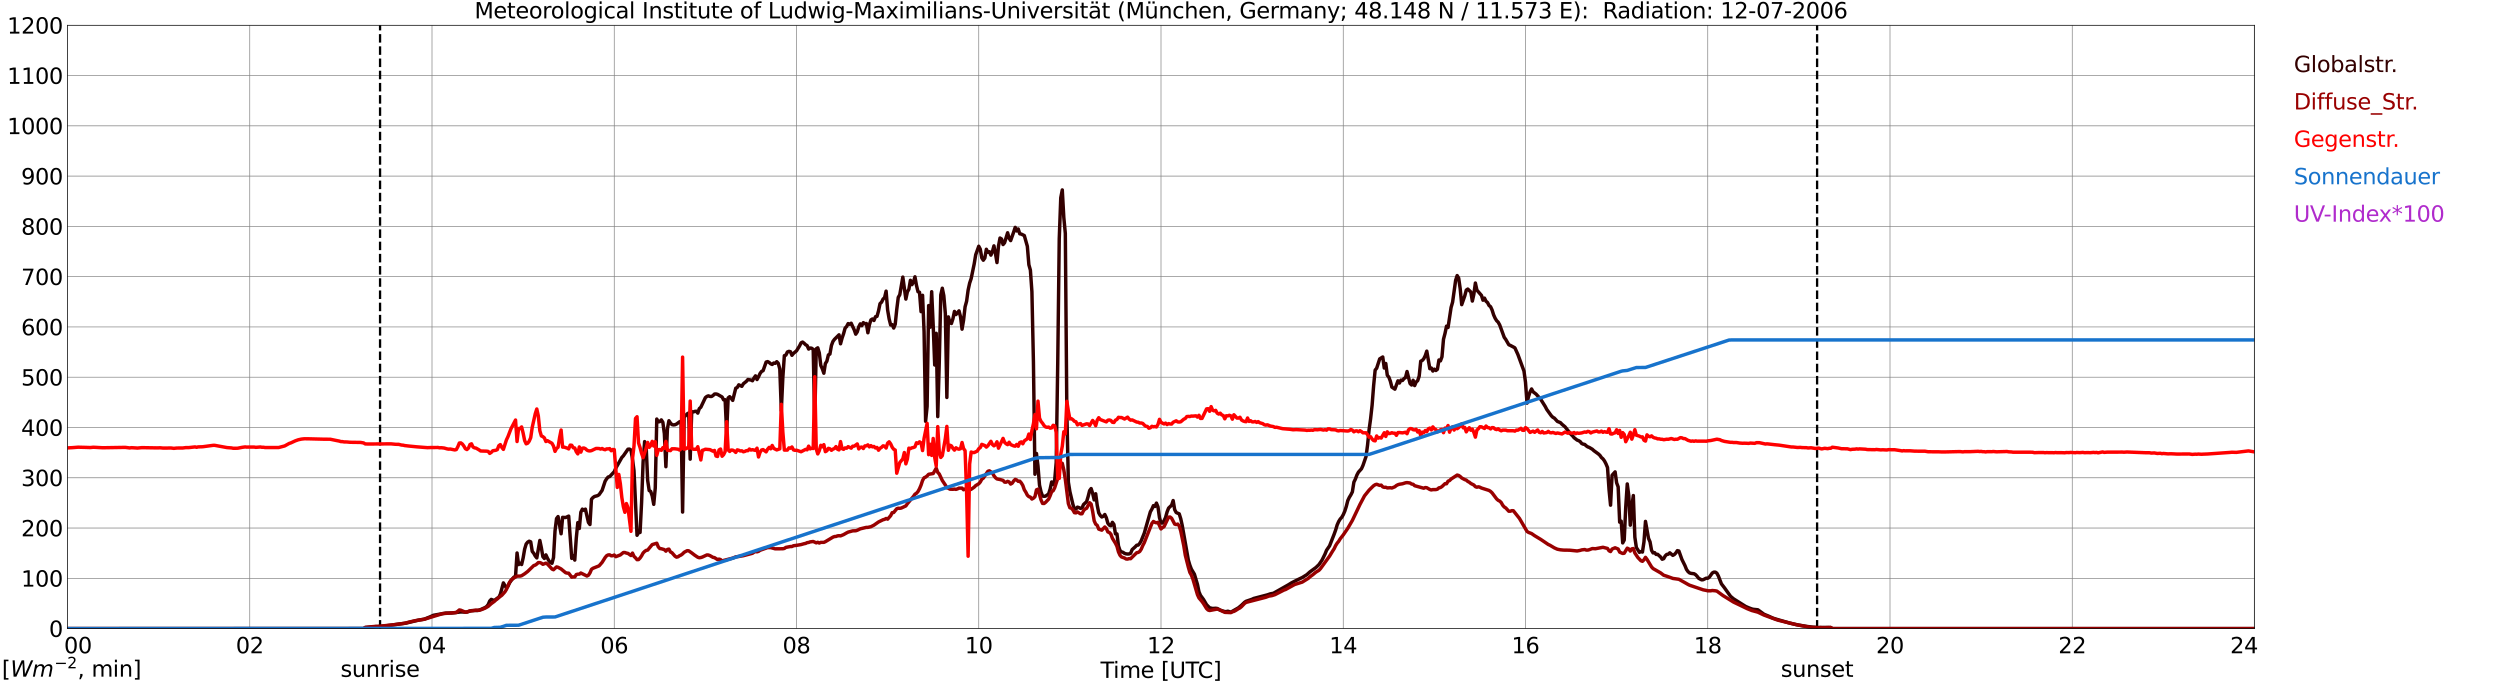 <?xml version="1.0" encoding="utf-8" standalone="no"?>
<!DOCTYPE svg PUBLIC "-//W3C//DTD SVG 1.1//EN"
  "http://www.w3.org/Graphics/SVG/1.1/DTD/svg11.dtd">
<svg xmlns:xlink="http://www.w3.org/1999/xlink" width="1085.4pt" height="296.64pt" viewBox="0 0 1085.4 296.64" xmlns="http://www.w3.org/2000/svg" version="1.1">
 <defs>
  <style type="text/css">*{stroke-linejoin: round; stroke-linecap: butt}</style>
 </defs>
 <g id="figure_1">
  <g id="patch_1">
   <path d="M 0 296.64 
L 1085.4 296.64 
L 1085.4 0 
L 0 0 
z
" style="fill: #ffffff"/>
  </g>
  <g id="axes_1">
   <g id="patch_2">
    <path d="M 29.306 272.909 
L 978.814 272.909 
L 978.814 10.976 
L 29.306 10.976 
z
" style="fill: #ffffff"/>
   </g>
   <g id="patch_3">
    <path d="M 978.814 272.909 
L 978.814 272.909 
L 978.814 10.976 
L 978.814 10.976 
z
" clip-path="url(#p28d4758bed)" style="fill: #d3d3d3; opacity: 0.25; stroke: #d3d3d3; stroke-linejoin: miter"/>
   </g>
   <g id="matplotlib.axis_1">
    <g id="xtick_1">
     <g id="line2d_1">
      <path d="M 29.306 272.909 
L 29.306 10.976 
" clip-path="url(#p28d4758bed)" style="fill: none; stroke: #808080; stroke-width: 0.3; stroke-linecap: square"/>
     </g>
     <g id="line2d_2"/>
     <g id="text_1">
      <!--    00 -->
      <g transform="translate(18.733 283.627) scale(0.095 -0.095)">
       <defs>
        <path id="DejaVuSans-20" transform="scale(0.016)"/>
        <path id="DejaVuSans-30" d="M 2034 4250 
Q 1547 4250 1301 3770 
Q 1056 3291 1056 2328 
Q 1056 1369 1301 889 
Q 1547 409 2034 409 
Q 2525 409 2770 889 
Q 3016 1369 3016 2328 
Q 3016 3291 2770 3770 
Q 2525 4250 2034 4250 
z
M 2034 4750 
Q 2819 4750 3233 4129 
Q 3647 3509 3647 2328 
Q 3647 1150 3233 529 
Q 2819 -91 2034 -91 
Q 1250 -91 836 529 
Q 422 1150 422 2328 
Q 422 3509 836 4129 
Q 1250 4750 2034 4750 
z
" transform="scale(0.016)"/>
       </defs>
       <use xlink:href="#DejaVuSans-20"/>
       <use xlink:href="#DejaVuSans-20" transform="translate(31.787 0)"/>
       <use xlink:href="#DejaVuSans-20" transform="translate(63.574 0)"/>
       <use xlink:href="#DejaVuSans-30" transform="translate(95.361 0)"/>
       <use xlink:href="#DejaVuSans-30" transform="translate(158.984 0)"/>
      </g>
     </g>
    </g>
    <g id="xtick_2">
     <g id="line2d_3">
      <path d="M 108.431 272.909 
L 108.431 10.976 
" clip-path="url(#p28d4758bed)" style="fill: none; stroke: #808080; stroke-width: 0.3; stroke-linecap: square"/>
     </g>
     <g id="line2d_4"/>
     <g id="text_2">
      <!-- 02 -->
      <g transform="translate(102.387 283.627) scale(0.095 -0.095)">
       <defs>
        <path id="DejaVuSans-32" d="M 1228 531 
L 3431 531 
L 3431 0 
L 469 0 
L 469 531 
Q 828 903 1448 1529 
Q 2069 2156 2228 2338 
Q 2531 2678 2651 2914 
Q 2772 3150 2772 3378 
Q 2772 3750 2511 3984 
Q 2250 4219 1831 4219 
Q 1534 4219 1204 4116 
Q 875 4013 500 3803 
L 500 4441 
Q 881 4594 1212 4672 
Q 1544 4750 1819 4750 
Q 2544 4750 2975 4387 
Q 3406 4025 3406 3419 
Q 3406 3131 3298 2873 
Q 3191 2616 2906 2266 
Q 2828 2175 2409 1742 
Q 1991 1309 1228 531 
z
" transform="scale(0.016)"/>
       </defs>
       <use xlink:href="#DejaVuSans-30"/>
       <use xlink:href="#DejaVuSans-32" transform="translate(63.623 0)"/>
      </g>
     </g>
    </g>
    <g id="xtick_3">
     <g id="line2d_5">
      <path d="M 187.557 272.909 
L 187.557 10.976 
" clip-path="url(#p28d4758bed)" style="fill: none; stroke: #808080; stroke-width: 0.3; stroke-linecap: square"/>
     </g>
     <g id="line2d_6"/>
     <g id="text_3">
      <!-- 04 -->
      <g transform="translate(181.513 283.627) scale(0.095 -0.095)">
       <defs>
        <path id="DejaVuSans-34" d="M 2419 4116 
L 825 1625 
L 2419 1625 
L 2419 4116 
z
M 2253 4666 
L 3047 4666 
L 3047 1625 
L 3713 1625 
L 3713 1100 
L 3047 1100 
L 3047 0 
L 2419 0 
L 2419 1100 
L 313 1100 
L 313 1709 
L 2253 4666 
z
" transform="scale(0.016)"/>
       </defs>
       <use xlink:href="#DejaVuSans-30"/>
       <use xlink:href="#DejaVuSans-34" transform="translate(63.623 0)"/>
      </g>
     </g>
    </g>
    <g id="xtick_4">
     <g id="line2d_7">
      <path d="M 266.683 272.909 
L 266.683 10.976 
" clip-path="url(#p28d4758bed)" style="fill: none; stroke: #808080; stroke-width: 0.3; stroke-linecap: square"/>
     </g>
     <g id="line2d_8"/>
     <g id="text_4">
      <!-- 06 -->
      <g transform="translate(260.638 283.627) scale(0.095 -0.095)">
       <defs>
        <path id="DejaVuSans-36" d="M 2113 2584 
Q 1688 2584 1439 2293 
Q 1191 2003 1191 1497 
Q 1191 994 1439 701 
Q 1688 409 2113 409 
Q 2538 409 2786 701 
Q 3034 994 3034 1497 
Q 3034 2003 2786 2293 
Q 2538 2584 2113 2584 
z
M 3366 4563 
L 3366 3988 
Q 3128 4100 2886 4159 
Q 2644 4219 2406 4219 
Q 1781 4219 1451 3797 
Q 1122 3375 1075 2522 
Q 1259 2794 1537 2939 
Q 1816 3084 2150 3084 
Q 2853 3084 3261 2657 
Q 3669 2231 3669 1497 
Q 3669 778 3244 343 
Q 2819 -91 2113 -91 
Q 1303 -91 875 529 
Q 447 1150 447 2328 
Q 447 3434 972 4092 
Q 1497 4750 2381 4750 
Q 2619 4750 2861 4703 
Q 3103 4656 3366 4563 
z
" transform="scale(0.016)"/>
       </defs>
       <use xlink:href="#DejaVuSans-30"/>
       <use xlink:href="#DejaVuSans-36" transform="translate(63.623 0)"/>
      </g>
     </g>
    </g>
    <g id="xtick_5">
     <g id="line2d_9">
      <path d="M 345.808 272.909 
L 345.808 10.976 
" clip-path="url(#p28d4758bed)" style="fill: none; stroke: #808080; stroke-width: 0.3; stroke-linecap: square"/>
     </g>
     <g id="line2d_10"/>
     <g id="text_5">
      <!-- 08 -->
      <g transform="translate(339.764 283.627) scale(0.095 -0.095)">
       <defs>
        <path id="DejaVuSans-38" d="M 2034 2216 
Q 1584 2216 1326 1975 
Q 1069 1734 1069 1313 
Q 1069 891 1326 650 
Q 1584 409 2034 409 
Q 2484 409 2743 651 
Q 3003 894 3003 1313 
Q 3003 1734 2745 1975 
Q 2488 2216 2034 2216 
z
M 1403 2484 
Q 997 2584 770 2862 
Q 544 3141 544 3541 
Q 544 4100 942 4425 
Q 1341 4750 2034 4750 
Q 2731 4750 3128 4425 
Q 3525 4100 3525 3541 
Q 3525 3141 3298 2862 
Q 3072 2584 2669 2484 
Q 3125 2378 3379 2068 
Q 3634 1759 3634 1313 
Q 3634 634 3220 271 
Q 2806 -91 2034 -91 
Q 1263 -91 848 271 
Q 434 634 434 1313 
Q 434 1759 690 2068 
Q 947 2378 1403 2484 
z
M 1172 3481 
Q 1172 3119 1398 2916 
Q 1625 2713 2034 2713 
Q 2441 2713 2670 2916 
Q 2900 3119 2900 3481 
Q 2900 3844 2670 4047 
Q 2441 4250 2034 4250 
Q 1625 4250 1398 4047 
Q 1172 3844 1172 3481 
z
" transform="scale(0.016)"/>
       </defs>
       <use xlink:href="#DejaVuSans-30"/>
       <use xlink:href="#DejaVuSans-38" transform="translate(63.623 0)"/>
      </g>
     </g>
    </g>
    <g id="xtick_6">
     <g id="line2d_11">
      <path d="M 424.934 272.909 
L 424.934 10.976 
" clip-path="url(#p28d4758bed)" style="fill: none; stroke: #808080; stroke-width: 0.3; stroke-linecap: square"/>
     </g>
     <g id="line2d_12"/>
     <g id="text_6">
      <!-- 10 -->
      <g transform="translate(418.89 283.627) scale(0.095 -0.095)">
       <defs>
        <path id="DejaVuSans-31" d="M 794 531 
L 1825 531 
L 1825 4091 
L 703 3866 
L 703 4441 
L 1819 4666 
L 2450 4666 
L 2450 531 
L 3481 531 
L 3481 0 
L 794 0 
L 794 531 
z
" transform="scale(0.016)"/>
       </defs>
       <use xlink:href="#DejaVuSans-31"/>
       <use xlink:href="#DejaVuSans-30" transform="translate(63.623 0)"/>
      </g>
     </g>
    </g>
    <g id="xtick_7">
     <g id="line2d_13">
      <path d="M 504.06 272.909 
L 504.06 10.976 
" clip-path="url(#p28d4758bed)" style="fill: none; stroke: #808080; stroke-width: 0.3; stroke-linecap: square"/>
     </g>
     <g id="line2d_14"/>
     <g id="text_7">
      <!-- 12 -->
      <g transform="translate(498.015 283.627) scale(0.095 -0.095)">
       <use xlink:href="#DejaVuSans-31"/>
       <use xlink:href="#DejaVuSans-32" transform="translate(63.623 0)"/>
      </g>
     </g>
    </g>
    <g id="xtick_8">
     <g id="line2d_15">
      <path d="M 583.185 272.909 
L 583.185 10.976 
" clip-path="url(#p28d4758bed)" style="fill: none; stroke: #808080; stroke-width: 0.3; stroke-linecap: square"/>
     </g>
     <g id="line2d_16"/>
     <g id="text_8">
      <!-- 14 -->
      <g transform="translate(577.141 283.627) scale(0.095 -0.095)">
       <use xlink:href="#DejaVuSans-31"/>
       <use xlink:href="#DejaVuSans-34" transform="translate(63.623 0)"/>
      </g>
     </g>
    </g>
    <g id="xtick_9">
     <g id="line2d_17">
      <path d="M 662.311 272.909 
L 662.311 10.976 
" clip-path="url(#p28d4758bed)" style="fill: none; stroke: #808080; stroke-width: 0.3; stroke-linecap: square"/>
     </g>
     <g id="line2d_18"/>
     <g id="text_9">
      <!-- 16 -->
      <g transform="translate(656.267 283.627) scale(0.095 -0.095)">
       <use xlink:href="#DejaVuSans-31"/>
       <use xlink:href="#DejaVuSans-36" transform="translate(63.623 0)"/>
      </g>
     </g>
    </g>
    <g id="xtick_10">
     <g id="line2d_19">
      <path d="M 741.437 272.909 
L 741.437 10.976 
" clip-path="url(#p28d4758bed)" style="fill: none; stroke: #808080; stroke-width: 0.3; stroke-linecap: square"/>
     </g>
     <g id="line2d_20"/>
     <g id="text_10">
      <!-- 18 -->
      <g transform="translate(735.392 283.627) scale(0.095 -0.095)">
       <use xlink:href="#DejaVuSans-31"/>
       <use xlink:href="#DejaVuSans-38" transform="translate(63.623 0)"/>
      </g>
     </g>
    </g>
    <g id="xtick_11">
     <g id="line2d_21">
      <path d="M 820.562 272.909 
L 820.562 10.976 
" clip-path="url(#p28d4758bed)" style="fill: none; stroke: #808080; stroke-width: 0.3; stroke-linecap: square"/>
     </g>
     <g id="line2d_22"/>
     <g id="text_11">
      <!-- 20 -->
      <g transform="translate(814.518 283.627) scale(0.095 -0.095)">
       <use xlink:href="#DejaVuSans-32"/>
       <use xlink:href="#DejaVuSans-30" transform="translate(63.623 0)"/>
      </g>
     </g>
    </g>
    <g id="xtick_12">
     <g id="line2d_23">
      <path d="M 899.688 272.909 
L 899.688 10.976 
" clip-path="url(#p28d4758bed)" style="fill: none; stroke: #808080; stroke-width: 0.3; stroke-linecap: square"/>
     </g>
     <g id="line2d_24"/>
     <g id="text_12">
      <!-- 22 -->
      <g transform="translate(893.644 283.627) scale(0.095 -0.095)">
       <use xlink:href="#DejaVuSans-32"/>
       <use xlink:href="#DejaVuSans-32" transform="translate(63.623 0)"/>
      </g>
     </g>
    </g>
    <g id="xtick_13">
     <g id="line2d_25">
      <path d="M 978.814 272.909 
L 978.814 10.976 
" clip-path="url(#p28d4758bed)" style="fill: none; stroke: #808080; stroke-width: 0.3; stroke-linecap: square"/>
     </g>
     <g id="line2d_26"/>
     <g id="text_13">
      <!-- 24    -->
      <g transform="translate(968.241 283.627) scale(0.095 -0.095)">
       <use xlink:href="#DejaVuSans-32"/>
       <use xlink:href="#DejaVuSans-34" transform="translate(63.623 0)"/>
       <use xlink:href="#DejaVuSans-20" transform="translate(127.246 0)"/>
       <use xlink:href="#DejaVuSans-20" transform="translate(159.033 0)"/>
       <use xlink:href="#DejaVuSans-20" transform="translate(190.82 0)"/>
      </g>
     </g>
    </g>
    <g id="text_14">
     <!-- Time [UTC] -->
     <g transform="translate(477.806 294.322) scale(0.095 -0.095)">
      <defs>
       <path id="DejaVuSans-54" d="M -19 4666 
L 3928 4666 
L 3928 4134 
L 2272 4134 
L 2272 0 
L 1638 0 
L 1638 4134 
L -19 4134 
L -19 4666 
z
" transform="scale(0.016)"/>
       <path id="DejaVuSans-69" d="M 603 3500 
L 1178 3500 
L 1178 0 
L 603 0 
L 603 3500 
z
M 603 4863 
L 1178 4863 
L 1178 4134 
L 603 4134 
L 603 4863 
z
" transform="scale(0.016)"/>
       <path id="DejaVuSans-6d" d="M 3328 2828 
Q 3544 3216 3844 3400 
Q 4144 3584 4550 3584 
Q 5097 3584 5394 3201 
Q 5691 2819 5691 2113 
L 5691 0 
L 5113 0 
L 5113 2094 
Q 5113 2597 4934 2840 
Q 4756 3084 4391 3084 
Q 3944 3084 3684 2787 
Q 3425 2491 3425 1978 
L 3425 0 
L 2847 0 
L 2847 2094 
Q 2847 2600 2669 2842 
Q 2491 3084 2119 3084 
Q 1678 3084 1418 2786 
Q 1159 2488 1159 1978 
L 1159 0 
L 581 0 
L 581 3500 
L 1159 3500 
L 1159 2956 
Q 1356 3278 1631 3431 
Q 1906 3584 2284 3584 
Q 2666 3584 2933 3390 
Q 3200 3197 3328 2828 
z
" transform="scale(0.016)"/>
       <path id="DejaVuSans-65" d="M 3597 1894 
L 3597 1613 
L 953 1613 
Q 991 1019 1311 708 
Q 1631 397 2203 397 
Q 2534 397 2845 478 
Q 3156 559 3463 722 
L 3463 178 
Q 3153 47 2828 -22 
Q 2503 -91 2169 -91 
Q 1331 -91 842 396 
Q 353 884 353 1716 
Q 353 2575 817 3079 
Q 1281 3584 2069 3584 
Q 2775 3584 3186 3129 
Q 3597 2675 3597 1894 
z
M 3022 2063 
Q 3016 2534 2758 2815 
Q 2500 3097 2075 3097 
Q 1594 3097 1305 2825 
Q 1016 2553 972 2059 
L 3022 2063 
z
" transform="scale(0.016)"/>
       <path id="DejaVuSans-5b" d="M 550 4863 
L 1875 4863 
L 1875 4416 
L 1125 4416 
L 1125 -397 
L 1875 -397 
L 1875 -844 
L 550 -844 
L 550 4863 
z
" transform="scale(0.016)"/>
       <path id="DejaVuSans-55" d="M 556 4666 
L 1191 4666 
L 1191 1831 
Q 1191 1081 1462 751 
Q 1734 422 2344 422 
Q 2950 422 3222 751 
Q 3494 1081 3494 1831 
L 3494 4666 
L 4128 4666 
L 4128 1753 
Q 4128 841 3676 375 
Q 3225 -91 2344 -91 
Q 1459 -91 1007 375 
Q 556 841 556 1753 
L 556 4666 
z
" transform="scale(0.016)"/>
       <path id="DejaVuSans-43" d="M 4122 4306 
L 4122 3641 
Q 3803 3938 3442 4084 
Q 3081 4231 2675 4231 
Q 1875 4231 1450 3742 
Q 1025 3253 1025 2328 
Q 1025 1406 1450 917 
Q 1875 428 2675 428 
Q 3081 428 3442 575 
Q 3803 722 4122 1019 
L 4122 359 
Q 3791 134 3420 21 
Q 3050 -91 2638 -91 
Q 1578 -91 968 557 
Q 359 1206 359 2328 
Q 359 3453 968 4101 
Q 1578 4750 2638 4750 
Q 3056 4750 3426 4639 
Q 3797 4528 4122 4306 
z
" transform="scale(0.016)"/>
       <path id="DejaVuSans-5d" d="M 1947 4863 
L 1947 -844 
L 622 -844 
L 622 -397 
L 1369 -397 
L 1369 4416 
L 622 4416 
L 622 4863 
L 1947 4863 
z
" transform="scale(0.016)"/>
      </defs>
      <use xlink:href="#DejaVuSans-54"/>
      <use xlink:href="#DejaVuSans-69" transform="translate(57.959 0)"/>
      <use xlink:href="#DejaVuSans-6d" transform="translate(85.742 0)"/>
      <use xlink:href="#DejaVuSans-65" transform="translate(183.154 0)"/>
      <use xlink:href="#DejaVuSans-20" transform="translate(244.678 0)"/>
      <use xlink:href="#DejaVuSans-5b" transform="translate(276.465 0)"/>
      <use xlink:href="#DejaVuSans-55" transform="translate(315.479 0)"/>
      <use xlink:href="#DejaVuSans-54" transform="translate(388.672 0)"/>
      <use xlink:href="#DejaVuSans-43" transform="translate(443.881 0)"/>
      <use xlink:href="#DejaVuSans-5d" transform="translate(513.705 0)"/>
     </g>
    </g>
   </g>
   <g id="matplotlib.axis_2">
    <g id="ytick_1">
     <g id="line2d_27">
      <path d="M 29.306 272.909 
L 978.814 272.909 
" clip-path="url(#p28d4758bed)" style="fill: none; stroke: #808080; stroke-width: 0.3; stroke-linecap: square"/>
     </g>
     <g id="line2d_28"/>
     <g id="text_15">
      <!-- 0 -->
      <g transform="translate(21.261 276.518) scale(0.095 -0.095)">
       <use xlink:href="#DejaVuSans-30"/>
      </g>
     </g>
    </g>
    <g id="ytick_2">
     <g id="line2d_29">
      <path d="M 29.306 251.081 
L 978.814 251.081 
" clip-path="url(#p28d4758bed)" style="fill: none; stroke: #808080; stroke-width: 0.3; stroke-linecap: square"/>
     </g>
     <g id="line2d_30"/>
     <g id="text_16">
      <!-- 100 -->
      <g transform="translate(9.173 254.69) scale(0.095 -0.095)">
       <use xlink:href="#DejaVuSans-31"/>
       <use xlink:href="#DejaVuSans-30" transform="translate(63.623 0)"/>
       <use xlink:href="#DejaVuSans-30" transform="translate(127.246 0)"/>
      </g>
     </g>
    </g>
    <g id="ytick_3">
     <g id="line2d_31">
      <path d="M 29.306 229.253 
L 978.814 229.253 
" clip-path="url(#p28d4758bed)" style="fill: none; stroke: #808080; stroke-width: 0.3; stroke-linecap: square"/>
     </g>
     <g id="line2d_32"/>
     <g id="text_17">
      <!-- 200 -->
      <g transform="translate(9.173 232.863) scale(0.095 -0.095)">
       <use xlink:href="#DejaVuSans-32"/>
       <use xlink:href="#DejaVuSans-30" transform="translate(63.623 0)"/>
       <use xlink:href="#DejaVuSans-30" transform="translate(127.246 0)"/>
      </g>
     </g>
    </g>
    <g id="ytick_4">
     <g id="line2d_33">
      <path d="M 29.306 207.426 
L 978.814 207.426 
" clip-path="url(#p28d4758bed)" style="fill: none; stroke: #808080; stroke-width: 0.3; stroke-linecap: square"/>
     </g>
     <g id="line2d_34"/>
     <g id="text_18">
      <!-- 300 -->
      <g transform="translate(9.173 211.035) scale(0.095 -0.095)">
       <defs>
        <path id="DejaVuSans-33" d="M 2597 2516 
Q 3050 2419 3304 2112 
Q 3559 1806 3559 1356 
Q 3559 666 3084 287 
Q 2609 -91 1734 -91 
Q 1441 -91 1130 -33 
Q 819 25 488 141 
L 488 750 
Q 750 597 1062 519 
Q 1375 441 1716 441 
Q 2309 441 2620 675 
Q 2931 909 2931 1356 
Q 2931 1769 2642 2001 
Q 2353 2234 1838 2234 
L 1294 2234 
L 1294 2753 
L 1863 2753 
Q 2328 2753 2575 2939 
Q 2822 3125 2822 3475 
Q 2822 3834 2567 4026 
Q 2313 4219 1838 4219 
Q 1578 4219 1281 4162 
Q 984 4106 628 3988 
L 628 4550 
Q 988 4650 1302 4700 
Q 1616 4750 1894 4750 
Q 2613 4750 3031 4423 
Q 3450 4097 3450 3541 
Q 3450 3153 3228 2886 
Q 3006 2619 2597 2516 
z
" transform="scale(0.016)"/>
       </defs>
       <use xlink:href="#DejaVuSans-33"/>
       <use xlink:href="#DejaVuSans-30" transform="translate(63.623 0)"/>
       <use xlink:href="#DejaVuSans-30" transform="translate(127.246 0)"/>
      </g>
     </g>
    </g>
    <g id="ytick_5">
     <g id="line2d_35">
      <path d="M 29.306 185.598 
L 978.814 185.598 
" clip-path="url(#p28d4758bed)" style="fill: none; stroke: #808080; stroke-width: 0.3; stroke-linecap: square"/>
     </g>
     <g id="line2d_36"/>
     <g id="text_19">
      <!-- 400 -->
      <g transform="translate(9.173 189.207) scale(0.095 -0.095)">
       <use xlink:href="#DejaVuSans-34"/>
       <use xlink:href="#DejaVuSans-30" transform="translate(63.623 0)"/>
       <use xlink:href="#DejaVuSans-30" transform="translate(127.246 0)"/>
      </g>
     </g>
    </g>
    <g id="ytick_6">
     <g id="line2d_37">
      <path d="M 29.306 163.77 
L 978.814 163.77 
" clip-path="url(#p28d4758bed)" style="fill: none; stroke: #808080; stroke-width: 0.3; stroke-linecap: square"/>
     </g>
     <g id="line2d_38"/>
     <g id="text_20">
      <!-- 500 -->
      <g transform="translate(9.173 167.379) scale(0.095 -0.095)">
       <defs>
        <path id="DejaVuSans-35" d="M 691 4666 
L 3169 4666 
L 3169 4134 
L 1269 4134 
L 1269 2991 
Q 1406 3038 1543 3061 
Q 1681 3084 1819 3084 
Q 2600 3084 3056 2656 
Q 3513 2228 3513 1497 
Q 3513 744 3044 326 
Q 2575 -91 1722 -91 
Q 1428 -91 1123 -41 
Q 819 9 494 109 
L 494 744 
Q 775 591 1075 516 
Q 1375 441 1709 441 
Q 2250 441 2565 725 
Q 2881 1009 2881 1497 
Q 2881 1984 2565 2268 
Q 2250 2553 1709 2553 
Q 1456 2553 1204 2497 
Q 953 2441 691 2322 
L 691 4666 
z
" transform="scale(0.016)"/>
       </defs>
       <use xlink:href="#DejaVuSans-35"/>
       <use xlink:href="#DejaVuSans-30" transform="translate(63.623 0)"/>
       <use xlink:href="#DejaVuSans-30" transform="translate(127.246 0)"/>
      </g>
     </g>
    </g>
    <g id="ytick_7">
     <g id="line2d_39">
      <path d="M 29.306 141.942 
L 978.814 141.942 
" clip-path="url(#p28d4758bed)" style="fill: none; stroke: #808080; stroke-width: 0.3; stroke-linecap: square"/>
     </g>
     <g id="line2d_40"/>
     <g id="text_21">
      <!-- 600 -->
      <g transform="translate(9.173 145.551) scale(0.095 -0.095)">
       <use xlink:href="#DejaVuSans-36"/>
       <use xlink:href="#DejaVuSans-30" transform="translate(63.623 0)"/>
       <use xlink:href="#DejaVuSans-30" transform="translate(127.246 0)"/>
      </g>
     </g>
    </g>
    <g id="ytick_8">
     <g id="line2d_41">
      <path d="M 29.306 120.114 
L 978.814 120.114 
" clip-path="url(#p28d4758bed)" style="fill: none; stroke: #808080; stroke-width: 0.3; stroke-linecap: square"/>
     </g>
     <g id="line2d_42"/>
     <g id="text_22">
      <!-- 700 -->
      <g transform="translate(9.173 123.724) scale(0.095 -0.095)">
       <defs>
        <path id="DejaVuSans-37" d="M 525 4666 
L 3525 4666 
L 3525 4397 
L 1831 0 
L 1172 0 
L 2766 4134 
L 525 4134 
L 525 4666 
z
" transform="scale(0.016)"/>
       </defs>
       <use xlink:href="#DejaVuSans-37"/>
       <use xlink:href="#DejaVuSans-30" transform="translate(63.623 0)"/>
       <use xlink:href="#DejaVuSans-30" transform="translate(127.246 0)"/>
      </g>
     </g>
    </g>
    <g id="ytick_9">
     <g id="line2d_43">
      <path d="M 29.306 98.287 
L 978.814 98.287 
" clip-path="url(#p28d4758bed)" style="fill: none; stroke: #808080; stroke-width: 0.3; stroke-linecap: square"/>
     </g>
     <g id="line2d_44"/>
     <g id="text_23">
      <!-- 800 -->
      <g transform="translate(9.173 101.896) scale(0.095 -0.095)">
       <use xlink:href="#DejaVuSans-38"/>
       <use xlink:href="#DejaVuSans-30" transform="translate(63.623 0)"/>
       <use xlink:href="#DejaVuSans-30" transform="translate(127.246 0)"/>
      </g>
     </g>
    </g>
    <g id="ytick_10">
     <g id="line2d_45">
      <path d="M 29.306 76.459 
L 978.814 76.459 
" clip-path="url(#p28d4758bed)" style="fill: none; stroke: #808080; stroke-width: 0.3; stroke-linecap: square"/>
     </g>
     <g id="line2d_46"/>
     <g id="text_24">
      <!-- 900 -->
      <g transform="translate(9.173 80.068) scale(0.095 -0.095)">
       <defs>
        <path id="DejaVuSans-39" d="M 703 97 
L 703 672 
Q 941 559 1184 500 
Q 1428 441 1663 441 
Q 2288 441 2617 861 
Q 2947 1281 2994 2138 
Q 2813 1869 2534 1725 
Q 2256 1581 1919 1581 
Q 1219 1581 811 2004 
Q 403 2428 403 3163 
Q 403 3881 828 4315 
Q 1253 4750 1959 4750 
Q 2769 4750 3195 4129 
Q 3622 3509 3622 2328 
Q 3622 1225 3098 567 
Q 2575 -91 1691 -91 
Q 1453 -91 1209 -44 
Q 966 3 703 97 
z
M 1959 2075 
Q 2384 2075 2632 2365 
Q 2881 2656 2881 3163 
Q 2881 3666 2632 3958 
Q 2384 4250 1959 4250 
Q 1534 4250 1286 3958 
Q 1038 3666 1038 3163 
Q 1038 2656 1286 2365 
Q 1534 2075 1959 2075 
z
" transform="scale(0.016)"/>
       </defs>
       <use xlink:href="#DejaVuSans-39"/>
       <use xlink:href="#DejaVuSans-30" transform="translate(63.623 0)"/>
       <use xlink:href="#DejaVuSans-30" transform="translate(127.246 0)"/>
      </g>
     </g>
    </g>
    <g id="ytick_11">
     <g id="line2d_47">
      <path d="M 29.306 54.631 
L 978.814 54.631 
" clip-path="url(#p28d4758bed)" style="fill: none; stroke: #808080; stroke-width: 0.3; stroke-linecap: square"/>
     </g>
     <g id="line2d_48"/>
     <g id="text_25">
      <!-- 1000 -->
      <g transform="translate(3.128 58.24) scale(0.095 -0.095)">
       <use xlink:href="#DejaVuSans-31"/>
       <use xlink:href="#DejaVuSans-30" transform="translate(63.623 0)"/>
       <use xlink:href="#DejaVuSans-30" transform="translate(127.246 0)"/>
       <use xlink:href="#DejaVuSans-30" transform="translate(190.869 0)"/>
      </g>
     </g>
    </g>
    <g id="ytick_12">
     <g id="line2d_49">
      <path d="M 29.306 32.803 
L 978.814 32.803 
" clip-path="url(#p28d4758bed)" style="fill: none; stroke: #808080; stroke-width: 0.3; stroke-linecap: square"/>
     </g>
     <g id="line2d_50"/>
     <g id="text_26">
      <!-- 1100 -->
      <g transform="translate(3.128 36.413) scale(0.095 -0.095)">
       <use xlink:href="#DejaVuSans-31"/>
       <use xlink:href="#DejaVuSans-31" transform="translate(63.623 0)"/>
       <use xlink:href="#DejaVuSans-30" transform="translate(127.246 0)"/>
       <use xlink:href="#DejaVuSans-30" transform="translate(190.869 0)"/>
      </g>
     </g>
    </g>
    <g id="ytick_13">
     <g id="line2d_51">
      <path d="M 29.306 10.976 
L 978.814 10.976 
" clip-path="url(#p28d4758bed)" style="fill: none; stroke: #808080; stroke-width: 0.3; stroke-linecap: square"/>
     </g>
     <g id="line2d_52"/>
     <g id="text_27">
      <!-- 1200 -->
      <g transform="translate(3.128 14.585) scale(0.095 -0.095)">
       <use xlink:href="#DejaVuSans-31"/>
       <use xlink:href="#DejaVuSans-32" transform="translate(63.623 0)"/>
       <use xlink:href="#DejaVuSans-30" transform="translate(127.246 0)"/>
       <use xlink:href="#DejaVuSans-30" transform="translate(190.869 0)"/>
      </g>
     </g>
    </g>
   </g>
   <g id="line2d_53">
    <path d="M 165.006 272.909 
L 165.006 10.976 
" clip-path="url(#p28d4758bed)" style="fill: none; stroke-dasharray: 3.7,1.6; stroke-dashoffset: 0; stroke: #000000"/>
   </g>
   <g id="line2d_54">
    <path d="M 788.912 272.909 
L 788.912 10.976 
" clip-path="url(#p28d4758bed)" style="fill: none; stroke-dasharray: 3.7,1.6; stroke-dashoffset: 0; stroke: #000000"/>
   </g>
   <g id="line2d_55">
    <path d="M 29.306 272.909 
L 157.885 272.909 
L 158.544 272.483 
L 160.523 272.319 
L 161.841 272.156 
L 163.16 272.034 
L 165.138 271.951 
L 167.116 271.748 
L 168.435 271.582 
L 176.348 270.519 
L 181.623 269.248 
L 183.601 268.921 
L 184.26 268.799 
L 185.579 268.266 
L 186.898 267.733 
L 188.217 267.118 
L 193.492 266.177 
L 196.129 266.136 
L 200.085 265.686 
L 202.063 265.767 
L 202.723 265.727 
L 204.701 265.112 
L 206.679 265.07 
L 207.339 265.07 
L 208.657 264.662 
L 210.635 263.761 
L 211.295 263.311 
L 211.954 262.49 
L 212.614 260.934 
L 213.273 260.238 
L 214.592 260.731 
L 215.91 259.707 
L 216.57 259.338 
L 217.229 257.987 
L 218.548 253.072 
L 219.867 255.324 
L 220.526 254.506 
L 221.186 253.113 
L 221.845 252.131 
L 223.164 250.533 
L 223.823 250.287 
L 224.482 240.091 
L 225.142 245.126 
L 225.801 244.513 
L 226.461 245.087 
L 227.12 242.26 
L 227.779 238.41 
L 228.439 236.199 
L 229.098 235.38 
L 229.757 234.97 
L 230.417 235.258 
L 231.076 239.394 
L 231.736 240.213 
L 232.395 241.4 
L 233.054 242.219 
L 234.373 234.643 
L 235.033 237.797 
L 235.692 241.686 
L 236.351 242.466 
L 237.011 240.909 
L 237.67 242.343 
L 238.329 243.489 
L 238.989 244.266 
L 239.648 244.555 
L 240.308 242.097 
L 240.967 230.506 
L 241.626 225.143 
L 242.286 224.283 
L 243.604 231.735 
L 244.264 224.611 
L 245.583 224.691 
L 246.901 224.078 
L 248.22 242.424 
L 248.88 241.237 
L 249.539 243.162 
L 250.198 233.66 
L 250.858 226.902 
L 251.517 229.443 
L 252.176 222.399 
L 252.836 221.046 
L 253.495 221.539 
L 254.155 221.046 
L 255.473 226.822 
L 256.133 227.723 
L 256.792 216.748 
L 257.451 216.01 
L 258.111 215.559 
L 259.43 215.192 
L 260.089 214.781 
L 261.408 212.898 
L 262.726 208.925 
L 263.386 207.86 
L 264.045 207.083 
L 264.705 206.919 
L 266.683 204.789 
L 267.342 203.274 
L 269.32 199.792 
L 269.98 198.605 
L 270.639 197.909 
L 272.617 195.043 
L 273.277 194.96 
L 273.936 195.37 
L 274.595 199.301 
L 275.255 204.339 
L 276.573 232.39 
L 277.233 231.244 
L 277.892 231.163 
L 278.552 218.139 
L 279.211 200.53 
L 279.87 191.725 
L 280.53 193.731 
L 281.189 208.556 
L 281.849 212.979 
L 282.508 213.347 
L 283.167 215.356 
L 283.827 218.959 
L 284.486 211.874 
L 285.145 181.937 
L 285.805 183.166 
L 286.464 183.044 
L 287.124 182.306 
L 287.783 183.33 
L 288.442 188.326 
L 289.102 202.619 
L 289.761 186.196 
L 290.42 182.675 
L 291.08 183.657 
L 291.739 184.354 
L 292.399 184.476 
L 293.058 184.395 
L 293.717 184.107 
L 295.036 183.125 
L 295.696 182.919 
L 296.355 222.316 
L 297.014 181.119 
L 298.333 179.685 
L 298.992 179.316 
L 299.652 199.343 
L 300.311 178.702 
L 300.971 178.866 
L 301.63 178.619 
L 302.289 178.539 
L 302.949 179.357 
L 303.608 177.391 
L 304.267 176.819 
L 306.246 172.641 
L 306.905 172.108 
L 307.564 171.864 
L 308.224 172.108 
L 308.883 172.15 
L 309.543 171.739 
L 310.202 171.084 
L 310.861 171.043 
L 311.521 171.207 
L 313.499 172.355 
L 314.158 173.584 
L 314.818 173.542 
L 315.477 187.794 
L 316.136 172.763 
L 316.796 172.233 
L 317.455 172.927 
L 318.114 173.828 
L 319.433 168.546 
L 320.093 168.218 
L 320.752 167.073 
L 322.071 167.727 
L 322.73 166.621 
L 324.049 165.556 
L 324.708 164.778 
L 326.027 164.984 
L 326.686 165.311 
L 327.346 164.124 
L 328.005 163.181 
L 328.665 164.778 
L 329.324 163.591 
L 329.983 162.157 
L 330.643 161.255 
L 331.302 160.928 
L 332.621 157.202 
L 333.28 156.997 
L 333.94 157.366 
L 334.599 157.94 
L 335.258 158.226 
L 335.918 157.612 
L 336.577 157.735 
L 337.236 157.038 
L 337.896 157.735 
L 338.555 160.192 
L 339.215 178.251 
L 339.874 163.918 
L 340.533 154.417 
L 341.193 154.172 
L 341.852 152.819 
L 342.512 152.533 
L 343.171 152.697 
L 343.83 154.253 
L 344.49 153.435 
L 345.808 152.328 
L 347.127 150.2 
L 347.787 148.849 
L 348.446 148.519 
L 349.105 149.012 
L 349.765 149.667 
L 350.424 150.036 
L 351.083 151.551 
L 351.743 151.099 
L 352.402 151.182 
L 353.062 151.715 
L 353.721 183.371 
L 354.38 151.429 
L 355.04 151.018 
L 355.699 153.188 
L 356.359 158.675 
L 357.018 160.109 
L 357.677 162.035 
L 358.337 157.857 
L 358.996 156.792 
L 359.655 154.089 
L 360.315 153.72 
L 360.974 149.995 
L 361.634 148.233 
L 362.293 147.332 
L 364.271 145.367 
L 364.93 149.257 
L 365.59 146.799 
L 366.249 144.876 
L 366.909 142.46 
L 367.568 141.763 
L 368.227 140.493 
L 368.887 140.781 
L 369.546 140.329 
L 370.865 143.195 
L 371.524 145.079 
L 372.184 144.097 
L 372.843 141.885 
L 373.502 140.615 
L 374.162 141.394 
L 374.821 140.085 
L 375.481 140.576 
L 376.14 140.451 
L 376.799 144.466 
L 377.459 140.984 
L 378.118 138.895 
L 378.777 138.487 
L 379.437 139.142 
L 380.096 137.505 
L 380.756 137.341 
L 381.415 135.005 
L 382.074 131.812 
L 382.734 131.196 
L 383.393 129.845 
L 384.053 129.232 
L 384.712 126.405 
L 385.371 134.595 
L 386.031 138.487 
L 386.69 141.108 
L 387.349 140.945 
L 388.009 142.418 
L 388.668 140.781 
L 389.328 134.392 
L 389.987 129.108 
L 390.646 127.962 
L 391.965 120.304 
L 393.284 129.845 
L 393.943 126.733 
L 394.603 125.587 
L 395.262 121.697 
L 395.921 123.581 
L 396.581 122.474 
L 397.24 120.18 
L 397.899 123.908 
L 398.559 126.652 
L 399.218 126.896 
L 399.878 135.291 
L 400.537 128.208 
L 401.196 144.016 
L 401.856 182.919 
L 402.515 176.45 
L 403.175 132.672 
L 403.834 142.049 
L 404.493 126.652 
L 405.153 141.231 
L 405.812 158.472 
L 406.471 144.712 
L 407.131 180.872 
L 407.79 157.407 
L 408.45 128.045 
L 409.109 125.137 
L 409.768 128.372 
L 410.428 136.151 
L 411.087 172.56 
L 411.746 137.585 
L 412.406 140.043 
L 413.065 140.451 
L 413.725 138.365 
L 414.384 135.211 
L 415.043 136.562 
L 416.362 134.964 
L 417.022 137.544 
L 417.681 142.909 
L 418.34 139.02 
L 419 133.205 
L 419.659 130.788 
L 420.318 125.956 
L 420.978 122.924 
L 421.637 120.959 
L 422.956 114.57 
L 423.615 110.598 
L 424.934 106.913 
L 425.593 108.181 
L 426.253 111.949 
L 426.912 112.972 
L 427.572 112.032 
L 428.231 108.223 
L 428.89 109.532 
L 429.55 109.288 
L 430.209 110.761 
L 430.869 109.246 
L 431.528 106.749 
L 432.187 110.065 
L 432.847 113.996 
L 433.506 106.83 
L 434.165 103.349 
L 434.825 103.759 
L 435.484 106.175 
L 436.144 105.396 
L 437.462 101.057 
L 438.122 103.432 
L 438.781 104.455 
L 440.1 100.729 
L 440.759 98.721 
L 441.419 100.277 
L 442.078 99.417 
L 442.737 101.506 
L 443.397 101.629 
L 444.716 102.283 
L 446.034 106.952 
L 446.694 114.939 
L 447.353 117.273 
L 448.012 126.652 
L 448.672 157.161 
L 449.331 205.895 
L 449.991 196.885 
L 450.65 202.331 
L 451.309 210.604 
L 451.969 213.553 
L 452.628 215.356 
L 453.287 215.478 
L 453.947 215.395 
L 455.266 214.454 
L 455.925 212.324 
L 456.584 209.253 
L 457.244 210.359 
L 457.903 208.434 
L 458.563 200.775 
L 459.222 157.857 
L 459.881 103.676 
L 460.541 85.862 
L 461.2 82.464 
L 461.859 94.38 
L 462.519 101.343 
L 463.178 178.661 
L 463.838 209.294 
L 464.497 213.389 
L 465.816 218.999 
L 466.475 221.007 
L 467.134 221.007 
L 467.794 220.186 
L 468.453 220.391 
L 469.113 220.719 
L 469.772 220.516 
L 470.431 219.04 
L 471.75 217.811 
L 472.409 215.641 
L 473.069 213.02 
L 473.728 212.118 
L 474.388 214.207 
L 475.047 217.034 
L 475.706 214.371 
L 476.366 219.367 
L 477.025 222.644 
L 477.685 223.792 
L 478.344 224.447 
L 479.003 224.159 
L 479.663 223.382 
L 480.322 224.774 
L 480.981 227.149 
L 481.641 228.009 
L 482.3 228.256 
L 482.96 226.78 
L 483.619 227.682 
L 484.278 231.777 
L 484.938 231.818 
L 485.597 237.02 
L 486.256 238.984 
L 486.916 239.6 
L 487.575 239.803 
L 488.235 240.254 
L 488.894 240.46 
L 489.553 240.54 
L 490.213 240.499 
L 490.872 240.213 
L 491.532 238.615 
L 492.85 237.428 
L 493.51 236.731 
L 494.169 236.651 
L 494.828 235.913 
L 495.488 234.725 
L 496.807 231.449 
L 499.444 222.194 
L 500.103 221.046 
L 500.763 219.531 
L 501.422 219.9 
L 502.082 218.427 
L 502.741 220.064 
L 503.4 224.774 
L 504.06 227.066 
L 504.719 227.066 
L 505.379 226.084 
L 506.038 224.691 
L 506.697 222.275 
L 507.357 220.596 
L 508.675 219.326 
L 509.335 217.32 
L 509.994 221.251 
L 510.654 222.522 
L 511.972 223.096 
L 512.632 225.224 
L 513.291 228.214 
L 515.929 243.162 
L 516.588 245.373 
L 517.247 247.093 
L 518.566 249.304 
L 519.885 253.727 
L 520.544 256.922 
L 521.204 258.478 
L 522.522 260.279 
L 523.841 262.532 
L 525.16 263.883 
L 526.479 264.171 
L 527.797 264.088 
L 528.457 264.171 
L 529.776 264.907 
L 531.754 265.522 
L 532.413 265.522 
L 533.073 265.359 
L 534.391 265.767 
L 537.688 263.883 
L 539.007 262.779 
L 540.326 261.508 
L 540.985 261.059 
L 543.623 260.157 
L 544.282 259.83 
L 550.216 258.273 
L 551.535 257.824 
L 552.854 257.577 
L 554.832 256.47 
L 559.448 253.851 
L 560.766 253.03 
L 563.404 251.679 
L 565.382 250.738 
L 567.36 249.509 
L 568.679 248.322 
L 571.317 246.397 
L 572.635 245.126 
L 573.954 243.203 
L 575.273 240.54 
L 575.932 238.903 
L 577.251 236.978 
L 579.229 231.94 
L 579.889 230.098 
L 580.548 227.887 
L 581.207 226.411 
L 581.867 225.346 
L 582.526 224.611 
L 583.185 223.462 
L 583.845 221.948 
L 584.504 219.9 
L 585.164 217.32 
L 585.823 215.927 
L 586.482 214.862 
L 587.142 213.553 
L 587.801 209.335 
L 588.46 207.982 
L 589.12 206.223 
L 589.779 204.994 
L 591.098 203.518 
L 591.757 202.045 
L 593.076 198.195 
L 593.736 193.24 
L 594.395 186.606 
L 595.054 181.856 
L 595.714 175.917 
L 596.373 167.439 
L 597.032 160.684 
L 597.692 159.863 
L 599.011 155.809 
L 600.329 154.991 
L 600.989 159.782 
L 601.648 157.815 
L 602.307 162.936 
L 602.967 163.713 
L 603.626 165.475 
L 604.286 168.055 
L 605.604 168.956 
L 606.923 165.353 
L 607.582 166.293 
L 608.242 165.023 
L 608.901 165.187 
L 609.561 164.368 
L 610.22 163.918 
L 610.879 161.297 
L 612.198 166.54 
L 612.858 167.153 
L 613.517 165.106 
L 614.176 167.4 
L 614.836 165.844 
L 615.495 165.27 
L 616.154 163.303 
L 616.814 156.833 
L 617.473 156.506 
L 618.133 155.768 
L 618.792 154.417 
L 619.451 152.452 
L 620.77 160.068 
L 621.429 159.782 
L 622.089 161.092 
L 622.748 160.273 
L 623.408 160.847 
L 624.067 160.315 
L 624.726 156.301 
L 625.386 156.669 
L 626.045 154.908 
L 626.705 147.292 
L 627.364 144.751 
L 628.023 141.6 
L 628.683 142.171 
L 630.001 133.491 
L 630.661 131.157 
L 631.98 121.697 
L 632.639 119.647 
L 633.298 120.754 
L 633.958 125.34 
L 634.617 132.262 
L 635.936 128.494 
L 636.595 125.956 
L 637.255 125.504 
L 638.573 126.774 
L 639.233 130.705 
L 639.892 127.717 
L 640.552 122.884 
L 641.211 125.956 
L 643.189 128.248 
L 643.848 130.336 
L 644.508 129.437 
L 645.167 130.788 
L 645.827 131.36 
L 646.486 132.631 
L 647.145 133.163 
L 647.805 134.595 
L 648.464 136.684 
L 649.123 138.159 
L 649.783 139.225 
L 650.442 139.88 
L 651.102 141.067 
L 653.08 146.471 
L 653.739 147.373 
L 655.058 149.667 
L 655.717 149.953 
L 657.036 150.649 
L 657.695 151.018 
L 659.014 153.926 
L 661.652 161.133 
L 662.311 165.966 
L 662.97 175.016 
L 663.63 172.15 
L 664.289 170.144 
L 664.949 168.873 
L 665.608 170.102 
L 666.927 171.126 
L 668.905 173.337 
L 670.883 176.491 
L 671.542 177.759 
L 673.521 180.503 
L 674.18 181.16 
L 674.839 181.527 
L 676.158 182.961 
L 677.477 183.494 
L 678.136 184.19 
L 679.455 185.297 
L 682.092 188.612 
L 682.752 189.228 
L 683.411 190.046 
L 684.73 191.07 
L 685.389 191.314 
L 686.049 191.725 
L 686.708 192.543 
L 687.368 192.831 
L 688.027 192.954 
L 688.686 193.567 
L 689.346 194.019 
L 690.005 194.263 
L 691.324 195.043 
L 691.983 195.656 
L 693.961 197.09 
L 694.621 197.703 
L 695.28 198.646 
L 695.939 199.218 
L 696.599 200.12 
L 697.258 201.39 
L 697.918 202.988 
L 698.577 212.57 
L 699.236 219.326 
L 699.896 206.345 
L 701.215 204.872 
L 701.874 209.621 
L 702.533 211.383 
L 703.193 226.699 
L 703.852 226.248 
L 704.511 235.708 
L 705.171 234.479 
L 705.83 220.105 
L 706.49 210.113 
L 707.149 215.192 
L 707.808 228.009 
L 708.468 219.778 
L 709.127 215.15 
L 709.786 233.211 
L 710.446 237.716 
L 711.765 239.803 
L 712.424 239.475 
L 713.083 239.68 
L 713.743 235.258 
L 714.402 226.372 
L 715.721 233.743 
L 716.38 235.258 
L 717.04 238.943 
L 717.699 240.049 
L 718.358 239.927 
L 719.018 240.704 
L 719.677 240.663 
L 720.996 241.85 
L 721.655 242.793 
L 722.315 242.546 
L 722.974 241.359 
L 723.633 240.704 
L 724.293 240.623 
L 724.952 240.008 
L 726.271 241.114 
L 726.93 240.746 
L 727.59 240.049 
L 728.249 239.067 
L 728.909 239.231 
L 730.227 242.915 
L 731.546 245.578 
L 732.205 247.215 
L 732.865 248.158 
L 733.524 248.73 
L 734.184 248.935 
L 735.502 249.099 
L 736.162 249.509 
L 736.821 250.206 
L 737.48 251.066 
L 738.799 251.762 
L 739.459 251.679 
L 740.777 251.024 
L 741.437 251.066 
L 742.096 250.614 
L 743.415 248.772 
L 744.074 248.403 
L 744.734 248.403 
L 745.393 248.855 
L 746.052 250.084 
L 747.371 253.482 
L 748.69 255.202 
L 751.327 258.887 
L 752.646 259.993 
L 757.921 263.311 
L 759.24 263.883 
L 760.559 264.374 
L 761.218 264.538 
L 763.196 264.743 
L 765.834 266.668 
L 767.812 267.487 
L 769.79 268.388 
L 771.109 268.799 
L 777.043 270.519 
L 779.681 271.132 
L 781 271.379 
L 784.296 271.951 
L 785.615 272.114 
L 786.934 272.278 
L 788.912 272.361 
L 789.572 272.442 
L 791.55 272.402 
L 794.847 272.442 
L 795.506 272.909 
L 978.154 272.909 
L 978.154 272.909 
" clip-path="url(#p28d4758bed)" style="fill: none; stroke: #330000; stroke-width: 1.5; stroke-linecap: square"/>
   </g>
   <g id="line2d_56">
    <path d="M 29.306 272.909 
L 157.885 272.909 
L 158.544 272.37 
L 161.182 272.116 
L 163.16 271.948 
L 163.819 271.992 
L 167.776 271.571 
L 170.413 271.32 
L 175.688 270.606 
L 177.666 270.06 
L 180.304 269.473 
L 182.941 269.052 
L 184.26 268.842 
L 192.173 266.408 
L 198.107 265.946 
L 199.426 264.813 
L 200.085 264.939 
L 202.063 265.778 
L 202.723 265.695 
L 204.042 265.191 
L 204.701 265.232 
L 206.02 264.981 
L 206.679 264.898 
L 207.998 264.981 
L 209.317 264.562 
L 210.635 264.016 
L 211.954 263.261 
L 213.273 262.084 
L 214.592 261.12 
L 215.251 260.489 
L 215.91 260.028 
L 216.57 259.397 
L 217.889 258.433 
L 219.207 256.964 
L 219.867 255.914 
L 221.186 252.893 
L 221.845 251.926 
L 222.504 251.297 
L 224.482 250.121 
L 225.801 250.121 
L 226.461 249.953 
L 227.779 249.114 
L 229.098 248.106 
L 231.736 245.546 
L 232.395 245.336 
L 233.054 244.875 
L 233.714 244.245 
L 234.373 244.245 
L 235.033 244.496 
L 235.692 245 
L 237.011 244.496 
L 237.67 244.875 
L 238.989 246.301 
L 239.648 247.058 
L 240.308 247.351 
L 241.626 246.133 
L 242.286 246.301 
L 243.604 247.015 
L 245.583 248.652 
L 246.242 248.82 
L 246.901 248.861 
L 248.22 250.583 
L 248.88 250.457 
L 249.539 250.498 
L 250.198 249.451 
L 250.858 249.282 
L 251.517 249.282 
L 252.176 248.778 
L 254.814 250.079 
L 255.473 249.743 
L 256.133 248.737 
L 256.792 247.183 
L 257.451 246.722 
L 260.089 245.672 
L 261.408 244.162 
L 262.726 242.062 
L 263.386 241.265 
L 264.045 240.929 
L 264.705 240.887 
L 265.364 241.307 
L 266.023 241.265 
L 266.683 240.97 
L 267.342 241.684 
L 269.32 240.929 
L 270.639 239.879 
L 271.298 239.879 
L 271.958 240.13 
L 272.617 240.257 
L 273.936 241.18 
L 274.595 240.13 
L 275.255 241.558 
L 275.914 242.188 
L 276.573 242.985 
L 277.233 242.944 
L 277.892 242.271 
L 278.552 241.307 
L 279.211 240.089 
L 279.87 239.418 
L 280.53 238.956 
L 281.189 238.829 
L 283.167 236.437 
L 285.145 235.85 
L 285.805 237.445 
L 286.464 238.159 
L 287.124 238.242 
L 288.442 238.62 
L 289.102 239.292 
L 289.761 238.537 
L 290.42 238.41 
L 291.08 239.628 
L 291.739 239.964 
L 293.058 241.475 
L 293.717 241.894 
L 294.377 241.726 
L 295.036 241.265 
L 295.696 240.97 
L 296.355 240.466 
L 297.014 239.796 
L 298.333 239.082 
L 298.992 239.124 
L 300.311 240.047 
L 301.63 241.056 
L 302.949 241.935 
L 303.608 242.147 
L 304.267 242.062 
L 304.927 241.852 
L 306.905 240.929 
L 307.564 240.97 
L 308.224 241.221 
L 309.543 241.979 
L 310.202 242.103 
L 311.521 242.944 
L 312.18 242.734 
L 312.839 242.944 
L 313.499 243.616 
L 314.158 243.321 
L 318.114 242.313 
L 319.433 241.767 
L 320.752 241.601 
L 322.73 241.265 
L 326.686 240.215 
L 327.346 239.752 
L 328.005 239.46 
L 328.665 239.584 
L 329.324 239.375 
L 329.983 238.914 
L 333.28 237.738 
L 334.599 237.738 
L 336.577 238.283 
L 339.874 238.242 
L 340.533 238.115 
L 341.193 237.655 
L 342.512 237.402 
L 343.171 237.277 
L 343.83 237.277 
L 344.49 236.941 
L 345.808 236.773 
L 347.787 236.437 
L 349.105 236.059 
L 349.765 235.933 
L 350.424 235.599 
L 351.083 235.513 
L 351.743 235.262 
L 353.062 235.094 
L 354.38 235.682 
L 355.04 235.431 
L 355.699 235.765 
L 356.359 235.472 
L 357.677 235.472 
L 358.337 235.177 
L 361.634 233.204 
L 362.293 232.953 
L 362.952 232.912 
L 363.612 232.658 
L 364.271 232.575 
L 364.93 232.658 
L 366.249 232.113 
L 367.568 231.357 
L 368.227 231.021 
L 370.206 230.476 
L 371.524 230.434 
L 372.184 230.225 
L 373.502 229.596 
L 376.14 228.965 
L 376.799 228.965 
L 378.118 228.67 
L 379.437 228 
L 381.415 226.614 
L 383.393 225.65 
L 384.053 225.481 
L 384.712 225.104 
L 385.371 225.396 
L 386.69 223.886 
L 387.349 222.585 
L 388.009 222.502 
L 389.328 220.865 
L 389.987 220.653 
L 390.646 220.697 
L 391.306 220.57 
L 393.284 219.647 
L 393.943 218.682 
L 396.581 215.532 
L 397.24 214.568 
L 397.899 214.148 
L 398.559 213.391 
L 399.218 212.175 
L 399.878 210.621 
L 400.537 208.606 
L 401.196 207.432 
L 401.856 207.137 
L 402.515 206.633 
L 403.175 205.919 
L 405.153 205.585 
L 406.471 203.276 
L 407.131 205.081 
L 407.79 205.795 
L 409.109 208.606 
L 410.428 210.58 
L 411.087 211.754 
L 411.746 211.966 
L 412.406 212.385 
L 413.725 212.426 
L 414.384 212.343 
L 415.043 212.468 
L 415.703 212.258 
L 416.362 211.922 
L 417.681 211.922 
L 418.34 212.636 
L 419.659 212.007 
L 420.318 211.922 
L 420.978 212.679 
L 421.637 212.426 
L 422.956 211.503 
L 423.615 210.831 
L 424.934 210.034 
L 425.593 209.279 
L 426.253 208.061 
L 426.912 207.6 
L 428.89 204.618 
L 429.55 204.409 
L 430.869 205.332 
L 431.528 206.55 
L 432.187 207.388 
L 432.847 207.934 
L 434.165 208.187 
L 435.484 208.565 
L 436.144 209.32 
L 436.803 209.362 
L 437.462 208.984 
L 438.122 209.237 
L 438.781 210.161 
L 439.44 209.783 
L 440.1 208.816 
L 440.759 208.146 
L 441.419 208.397 
L 442.078 208.984 
L 442.737 208.901 
L 443.397 209.656 
L 444.056 210.748 
L 444.716 212.636 
L 445.375 213.686 
L 446.034 214.987 
L 446.694 215.617 
L 447.353 215.827 
L 448.012 216.665 
L 448.672 216.288 
L 449.331 215.659 
L 449.991 212.679 
L 450.65 212.385 
L 451.969 217.045 
L 452.628 218.555 
L 453.287 218.597 
L 453.947 218.093 
L 455.266 216.709 
L 455.925 215.24 
L 456.584 213.476 
L 457.244 213.057 
L 457.903 211.754 
L 459.222 207.683 
L 460.541 200.884 
L 461.2 201.176 
L 461.859 204.031 
L 462.519 208.146 
L 463.838 218.638 
L 464.497 220.444 
L 465.156 220.653 
L 465.816 221.411 
L 466.475 222.585 
L 467.134 222.668 
L 467.794 222.249 
L 469.113 223.089 
L 469.772 223.048 
L 470.431 221.703 
L 471.091 220.989 
L 471.75 220.697 
L 473.069 218.261 
L 473.728 218.848 
L 474.388 222.081 
L 475.047 226.11 
L 475.706 227.579 
L 476.366 228.083 
L 477.025 229.72 
L 478.344 230.183 
L 479.663 228.797 
L 480.322 229.469 
L 480.981 230.938 
L 481.641 231.189 
L 482.3 231.903 
L 482.96 233.708 
L 484.278 235.85 
L 484.938 237.192 
L 485.597 239.628 
L 486.256 241.056 
L 486.916 241.811 
L 488.235 242.271 
L 488.894 242.693 
L 489.553 242.734 
L 490.213 242.525 
L 490.872 242.566 
L 493.51 239.964 
L 494.169 239.838 
L 494.828 239.418 
L 495.488 238.41 
L 496.147 236.856 
L 496.807 235.599 
L 500.103 227.245 
L 500.763 226.405 
L 501.422 226.782 
L 502.082 226.992 
L 502.741 226.782 
L 504.06 229.637 
L 504.719 229.05 
L 505.379 228.67 
L 507.357 224.517 
L 508.016 224.473 
L 508.675 225.019 
L 509.994 227.538 
L 510.654 227.747 
L 511.313 227.538 
L 511.972 228.337 
L 512.632 230.561 
L 513.95 236.982 
L 514.61 241.056 
L 515.929 246.259 
L 516.588 248.527 
L 517.247 249.702 
L 517.907 251.424 
L 519.885 258.182 
L 520.544 259.609 
L 521.863 261.161 
L 522.522 262.084 
L 523.841 264.226 
L 524.501 264.854 
L 525.16 265.066 
L 528.457 264.435 
L 529.116 264.603 
L 530.435 265.232 
L 531.754 265.863 
L 533.732 265.946 
L 534.391 265.989 
L 535.051 265.612 
L 535.71 265.444 
L 536.369 265.108 
L 537.688 264.267 
L 538.348 263.931 
L 539.007 263.385 
L 540.326 262.001 
L 540.985 261.539 
L 549.557 259.314 
L 550.876 258.81 
L 552.195 258.601 
L 553.513 258.182 
L 557.47 256.167 
L 558.129 255.955 
L 562.085 253.772 
L 565.382 252.725 
L 568.02 251.088 
L 568.679 250.457 
L 569.998 249.492 
L 571.317 248.401 
L 572.635 247.604 
L 573.295 246.89 
L 577.251 241.433 
L 578.57 239.25 
L 579.229 238.242 
L 579.889 236.856 
L 580.548 235.808 
L 581.207 235.009 
L 581.867 233.918 
L 583.185 232.239 
L 585.164 229.343 
L 587.142 225.942 
L 590.439 219.016 
L 592.417 215.281 
L 594.395 212.804 
L 595.714 211.503 
L 596.373 210.874 
L 597.032 210.453 
L 597.692 210.243 
L 599.011 210.748 
L 599.67 210.621 
L 600.329 211.376 
L 600.989 211.588 
L 601.648 211.544 
L 602.307 211.839 
L 603.626 211.754 
L 604.286 211.881 
L 605.604 211.335 
L 606.264 210.789 
L 606.923 210.453 
L 607.582 210.243 
L 608.901 210.034 
L 610.22 209.615 
L 610.879 209.53 
L 612.198 209.698 
L 612.858 210.161 
L 613.517 210.243 
L 614.176 210.874 
L 618.133 211.966 
L 618.792 211.671 
L 619.451 211.754 
L 620.77 212.511 
L 621.429 212.721 
L 622.089 212.553 
L 623.408 212.553 
L 624.067 212.385 
L 624.726 211.798 
L 625.386 211.671 
L 626.045 211.252 
L 627.364 209.992 
L 628.023 210.034 
L 628.683 208.901 
L 629.342 208.648 
L 630.001 207.978 
L 632.639 206.256 
L 633.298 206.424 
L 633.958 206.886 
L 634.617 207.515 
L 635.936 208.229 
L 636.595 208.438 
L 637.255 209.025 
L 637.914 209.362 
L 638.573 209.907 
L 639.892 210.58 
L 640.552 211.293 
L 641.211 211.544 
L 641.87 211.335 
L 642.53 211.544 
L 643.189 211.881 
L 646.486 212.93 
L 647.145 213.35 
L 647.805 213.98 
L 649.783 216.624 
L 650.442 217.211 
L 651.102 217.547 
L 651.761 218.178 
L 652.42 219.352 
L 653.08 220.107 
L 653.739 220.529 
L 655.058 221.956 
L 655.717 221.956 
L 656.377 221.703 
L 657.036 221.745 
L 659.674 225.062 
L 662.97 230.729 
L 663.63 231.148 
L 664.949 231.652 
L 666.267 232.575 
L 668.905 234.171 
L 670.224 235.053 
L 672.202 236.395 
L 672.861 236.69 
L 674.839 237.864 
L 676.158 238.451 
L 677.477 238.705 
L 678.796 238.829 
L 681.433 238.873 
L 684.73 239.207 
L 686.049 238.956 
L 686.708 238.746 
L 688.027 238.578 
L 688.686 238.829 
L 689.346 238.829 
L 690.005 238.661 
L 691.324 238.159 
L 692.643 238.242 
L 695.939 237.613 
L 697.258 237.947 
L 697.918 238.115 
L 698.577 239.124 
L 699.236 239.46 
L 699.896 238.369 
L 701.215 237.823 
L 702.533 238.369 
L 703.193 239.711 
L 704.511 240.298 
L 705.171 240.174 
L 706.49 237.991 
L 707.149 238.327 
L 707.808 239.25 
L 708.468 238.283 
L 709.127 238.159 
L 709.786 240.089 
L 711.105 242.062 
L 712.424 243.448 
L 713.083 243.699 
L 713.743 243.027 
L 714.402 241.979 
L 715.062 242.859 
L 717.04 246.133 
L 717.699 246.846 
L 720.996 248.737 
L 722.315 249.743 
L 723.633 250.164 
L 725.612 250.878 
L 726.271 251.129 
L 728.909 251.507 
L 731.546 252.976 
L 732.865 253.731 
L 733.524 254.067 
L 737.48 255.409 
L 739.459 256.082 
L 740.777 256.335 
L 741.437 256.501 
L 742.756 256.501 
L 743.415 256.376 
L 744.734 256.501 
L 745.393 256.627 
L 748.031 258.559 
L 752.646 261.412 
L 755.284 262.672 
L 758.581 264.267 
L 760.559 265.066 
L 763.196 265.778 
L 765.834 267.037 
L 771.768 269.22 
L 780.34 271.32 
L 786.275 272.37 
L 789.572 272.538 
L 790.231 272.453 
L 791.55 272.538 
L 794.847 272.411 
L 795.506 272.909 
L 978.154 272.909 
L 978.154 272.909 
" clip-path="url(#p28d4758bed)" style="fill: none; stroke: #990000; stroke-width: 1.5; stroke-linecap: square"/>
   </g>
   <g id="line2d_57">
    <path d="M 29.306 194.458 
L 31.284 194.359 
L 33.921 194.154 
L 37.218 194.239 
L 39.197 194.307 
L 40.515 194.174 
L 41.834 194.244 
L 44.472 194.392 
L 45.79 194.379 
L 54.362 194.233 
L 56.34 194.479 
L 57 194.366 
L 58.978 194.475 
L 59.637 194.532 
L 61.615 194.346 
L 68.209 194.462 
L 69.528 194.414 
L 70.847 194.541 
L 72.166 194.536 
L 74.144 194.486 
L 75.462 194.658 
L 76.781 194.521 
L 79.419 194.493 
L 80.737 194.322 
L 82.056 194.318 
L 84.694 194.032 
L 85.353 194.202 
L 86.013 194.028 
L 87.991 193.96 
L 92.606 193.338 
L 93.266 193.358 
L 98.541 194.32 
L 100.519 194.471 
L 101.178 194.615 
L 103.156 194.606 
L 105.135 194.213 
L 106.453 194.032 
L 107.113 194.117 
L 108.431 194.089 
L 110.41 194.106 
L 111.069 194.218 
L 113.047 194.063 
L 113.707 194.191 
L 114.366 194.17 
L 115.025 194.296 
L 120.96 194.303 
L 123.597 193.611 
L 125.575 192.517 
L 126.235 192.305 
L 128.213 191.391 
L 129.532 190.926 
L 130.85 190.638 
L 132.169 190.496 
L 133.488 190.5 
L 140.741 190.686 
L 143.379 190.701 
L 146.016 191.245 
L 147.335 191.507 
L 147.994 191.72 
L 148.654 191.727 
L 149.313 191.856 
L 150.632 191.889 
L 151.951 192.017 
L 156.566 192.085 
L 157.885 192.31 
L 158.544 192.733 
L 159.863 192.773 
L 169.754 192.705 
L 171.732 192.897 
L 173.051 192.906 
L 174.37 193.237 
L 175.029 193.275 
L 175.688 193.445 
L 177.666 193.672 
L 178.985 193.801 
L 180.963 193.997 
L 185.579 194.359 
L 186.898 194.307 
L 190.195 194.279 
L 190.854 194.436 
L 191.513 194.379 
L 192.832 194.521 
L 194.151 194.899 
L 194.81 195.003 
L 195.47 194.944 
L 197.448 195.348 
L 198.107 195.174 
L 198.767 193.967 
L 199.426 192.347 
L 200.085 192.288 
L 200.745 192.788 
L 201.404 193.672 
L 202.063 194.82 
L 202.723 195.169 
L 203.382 194.56 
L 204.042 192.997 
L 204.701 192.685 
L 205.36 194.082 
L 206.02 194.44 
L 206.679 194.554 
L 207.998 195.324 
L 208.657 195.798 
L 211.295 195.881 
L 211.954 195.988 
L 212.614 196.843 
L 213.273 196.413 
L 213.932 195.708 
L 215.251 195.494 
L 215.91 195.209 
L 216.57 193.482 
L 217.229 193.032 
L 217.889 194.279 
L 218.548 195.102 
L 219.867 191.002 
L 220.526 189.599 
L 221.845 186.148 
L 223.823 182.359 
L 224.482 191.692 
L 225.142 186.047 
L 225.801 186.085 
L 226.461 185.362 
L 227.12 188.032 
L 227.779 191.273 
L 228.439 192.687 
L 229.098 192.428 
L 229.757 191.555 
L 230.417 190.024 
L 231.076 185.508 
L 232.395 179.608 
L 233.054 177.57 
L 233.714 180.575 
L 234.373 187.006 
L 235.033 189.258 
L 235.692 189.566 
L 236.351 190.118 
L 237.011 191.688 
L 237.67 191.323 
L 239.648 192.46 
L 240.308 193.678 
L 240.967 195.968 
L 241.626 194.715 
L 242.286 194.185 
L 242.945 190.031 
L 243.604 186.707 
L 244.264 194.121 
L 244.923 194.119 
L 246.242 194.554 
L 246.901 194.903 
L 247.561 193.253 
L 248.22 193.325 
L 248.88 194.397 
L 249.539 194.508 
L 250.198 196.134 
L 250.858 197.051 
L 251.517 194.041 
L 252.176 196.293 
L 252.836 194.595 
L 253.495 194.499 
L 254.155 194.8 
L 254.814 195.422 
L 255.473 195.717 
L 256.133 195.776 
L 256.792 195.641 
L 258.77 194.704 
L 260.089 194.722 
L 260.748 194.975 
L 261.408 194.72 
L 262.067 195.088 
L 262.726 195.252 
L 263.386 194.879 
L 264.045 194.905 
L 264.705 194.768 
L 265.364 195.693 
L 266.023 195.15 
L 266.683 195.204 
L 268.002 211.61 
L 268.661 205.974 
L 269.32 209.955 
L 269.98 216.03 
L 270.639 220.009 
L 271.298 222.419 
L 271.958 218.625 
L 272.617 220.361 
L 273.936 230.674 
L 274.595 199.266 
L 275.255 193.665 
L 275.914 181.66 
L 276.573 180.927 
L 277.233 192.362 
L 277.892 194.327 
L 278.552 196.843 
L 279.211 198.703 
L 280.53 194.593 
L 281.189 192.087 
L 281.849 194.222 
L 282.508 193.451 
L 283.167 191.624 
L 283.827 193.652 
L 284.486 191.764 
L 285.145 197.69 
L 285.805 195.228 
L 286.464 195.163 
L 287.124 195.523 
L 287.783 194.359 
L 288.442 194.667 
L 289.102 191.631 
L 289.761 195.47 
L 291.08 195.639 
L 291.739 194.848 
L 293.058 194.857 
L 294.377 195.03 
L 295.036 195.392 
L 295.696 194.859 
L 296.355 155.048 
L 297.014 194.979 
L 297.674 194.866 
L 298.333 194.427 
L 298.992 194.648 
L 299.652 174.116 
L 300.311 194.654 
L 300.971 195.04 
L 302.289 195.071 
L 302.949 193.945 
L 304.267 199.692 
L 304.927 195.516 
L 305.586 195.333 
L 306.246 195.034 
L 308.224 195.213 
L 309.543 195.892 
L 310.202 195.564 
L 310.861 197.978 
L 311.521 198.186 
L 312.18 195.339 
L 312.839 194.953 
L 313.499 198.081 
L 314.158 197.404 
L 314.818 196.053 
L 315.477 183.079 
L 316.136 195.348 
L 316.796 195.999 
L 317.455 195.381 
L 318.114 195.431 
L 318.774 195.78 
L 319.433 196.42 
L 320.093 195.318 
L 320.752 195.479 
L 321.411 195.8 
L 322.071 195.719 
L 322.73 196.151 
L 323.39 195.981 
L 324.049 195.656 
L 324.708 195.669 
L 325.368 194.955 
L 326.027 195.388 
L 326.686 195.239 
L 328.005 195.549 
L 328.665 194.584 
L 329.324 198.398 
L 329.983 196.363 
L 330.643 195.37 
L 331.302 195.193 
L 332.621 196.184 
L 333.28 194.997 
L 333.94 194.235 
L 334.599 194.857 
L 335.258 193.399 
L 335.918 194.674 
L 337.236 195.335 
L 338.555 194.87 
L 339.215 175.535 
L 339.874 187.549 
L 340.533 195.409 
L 341.852 195.398 
L 342.512 194.449 
L 343.171 194.602 
L 343.83 194.063 
L 344.49 195.318 
L 345.149 195.521 
L 345.808 195.455 
L 347.787 196.136 
L 349.765 195.104 
L 350.424 195.285 
L 351.083 193.705 
L 351.743 194.894 
L 352.402 194.584 
L 353.062 194.72 
L 353.721 163.556 
L 354.38 194.931 
L 355.04 197.068 
L 355.699 195.684 
L 356.359 193.336 
L 357.018 193.988 
L 357.677 193.052 
L 358.337 196.088 
L 358.996 195.708 
L 359.655 194.65 
L 360.315 194.848 
L 360.974 195.501 
L 361.634 194.999 
L 362.293 194.735 
L 362.952 193.894 
L 363.612 195.051 
L 364.271 195.329 
L 364.93 191.727 
L 365.59 194.785 
L 366.249 195.088 
L 366.909 194.455 
L 367.568 194.6 
L 368.227 193.921 
L 369.546 194.573 
L 370.206 193.713 
L 370.865 193.716 
L 372.184 192.742 
L 372.843 194.901 
L 373.502 194.215 
L 374.162 194.102 
L 374.821 194.728 
L 375.481 193.6 
L 376.14 193.565 
L 376.799 193.15 
L 377.459 194.017 
L 378.118 193.48 
L 378.777 194.006 
L 379.437 193.84 
L 380.096 194.493 
L 380.756 194.274 
L 381.415 195.464 
L 382.074 194.628 
L 382.734 194.209 
L 383.393 193.569 
L 384.053 193.718 
L 384.712 194.517 
L 385.371 192.393 
L 386.031 191.821 
L 386.69 192.716 
L 387.349 194.18 
L 388.009 195.047 
L 388.668 195.39 
L 389.328 205.45 
L 390.646 200.827 
L 391.965 199.231 
L 392.624 196.472 
L 393.284 201.381 
L 393.943 199.323 
L 394.603 194.576 
L 395.262 194.757 
L 395.921 194.423 
L 396.581 194.287 
L 397.24 194.017 
L 397.899 192.231 
L 398.559 192.53 
L 399.218 191.83 
L 399.878 192.255 
L 400.537 195.608 
L 401.196 190.328 
L 402.515 183.81 
L 403.175 197.391 
L 403.834 192.88 
L 404.493 197.719 
L 405.153 190.369 
L 405.812 198.594 
L 406.471 202.327 
L 407.131 185.222 
L 407.79 196.108 
L 408.45 198.609 
L 409.109 197.841 
L 410.428 190.35 
L 411.087 185.128 
L 411.746 195.503 
L 412.406 193.292 
L 413.065 193.569 
L 413.725 194.669 
L 414.384 195.422 
L 415.043 194.416 
L 415.703 194.837 
L 416.362 195.025 
L 417.022 194.789 
L 417.681 192.116 
L 418.34 194.744 
L 419 195.665 
L 419.659 213.948 
L 420.318 241.486 
L 420.978 201.462 
L 421.637 196.252 
L 422.297 196.479 
L 422.956 196.483 
L 424.275 195.852 
L 424.934 194.803 
L 425.593 194.331 
L 426.253 192.921 
L 427.572 193.44 
L 428.231 194.111 
L 428.89 193.523 
L 430.209 191.6 
L 430.869 192.962 
L 431.528 193.565 
L 432.187 193.072 
L 432.847 191.806 
L 433.506 194.584 
L 435.484 190.339 
L 436.144 192.022 
L 436.803 192.659 
L 437.462 193.043 
L 438.122 192.009 
L 438.781 193.017 
L 440.1 193.589 
L 440.759 193.713 
L 441.419 192.958 
L 442.078 193.74 
L 442.737 192.135 
L 443.397 191.862 
L 444.056 192.668 
L 444.716 191.41 
L 446.034 190.483 
L 446.694 188.448 
L 447.353 190.801 
L 448.012 186.907 
L 448.672 183.972 
L 449.331 179.96 
L 449.991 186.165 
L 450.65 174.162 
L 451.309 181.527 
L 451.969 182.959 
L 452.628 183.749 
L 453.287 184.76 
L 453.947 185.369 
L 454.606 185.519 
L 455.266 185.414 
L 455.925 185.888 
L 456.584 185.768 
L 457.244 184.648 
L 457.903 184.86 
L 458.563 187.713 
L 459.222 207.709 
L 459.881 207.705 
L 460.541 197.252 
L 461.2 193.764 
L 461.859 187.451 
L 462.519 188.385 
L 463.178 174.236 
L 463.838 178.454 
L 464.497 181.88 
L 465.156 181.765 
L 465.816 182.234 
L 466.475 182.919 
L 467.134 183.112 
L 467.794 184.469 
L 468.453 184.065 
L 469.113 183.9 
L 469.772 184.703 
L 471.75 183.996 
L 472.409 184.074 
L 473.069 184.773 
L 474.388 182.546 
L 475.047 183.459 
L 475.706 184.814 
L 476.366 182.424 
L 477.025 181.359 
L 477.685 182.145 
L 480.322 183.164 
L 480.981 182.437 
L 481.641 182.332 
L 482.3 182.544 
L 482.96 183.328 
L 483.619 183.432 
L 484.278 182.424 
L 484.938 182.112 
L 485.597 181.175 
L 486.256 181.282 
L 486.916 181.276 
L 488.235 181.918 
L 489.553 181.114 
L 490.213 181.966 
L 490.872 182.424 
L 491.532 182.295 
L 493.51 183.247 
L 494.169 183.304 
L 494.828 183.67 
L 495.488 183.649 
L 496.147 183.838 
L 496.807 184.539 
L 497.466 185.061 
L 498.125 185.142 
L 498.785 185.912 
L 499.444 185.724 
L 500.103 185.085 
L 500.763 185.307 
L 501.422 185.176 
L 502.082 185.369 
L 502.741 184.292 
L 503.4 182.064 
L 504.06 183.363 
L 505.379 184.068 
L 506.038 183.699 
L 506.697 184.323 
L 507.357 183.913 
L 508.016 184.068 
L 508.675 184.105 
L 509.335 183.328 
L 510.654 182.699 
L 511.313 183.19 
L 511.972 183.236 
L 512.632 183.125 
L 513.95 181.998 
L 514.61 181.684 
L 515.269 180.855 
L 515.929 180.78 
L 516.588 180.848 
L 517.247 180.619 
L 517.907 180.667 
L 519.226 180.538 
L 519.885 181.082 
L 520.544 180.309 
L 521.204 181.673 
L 521.863 181.658 
L 523.841 177.524 
L 524.501 177.432 
L 525.16 178.571 
L 525.819 176.544 
L 526.479 178.113 
L 527.138 178.392 
L 527.797 178.163 
L 528.457 179.396 
L 529.116 179.77 
L 529.776 179.392 
L 530.435 180.132 
L 531.094 180.409 
L 531.754 181.832 
L 532.413 180.505 
L 533.073 180.562 
L 533.732 180.298 
L 534.391 180.553 
L 535.051 181.99 
L 535.71 180.078 
L 537.029 181.509 
L 537.688 181.529 
L 538.348 181.162 
L 539.007 182.341 
L 539.666 182.747 
L 540.326 182.985 
L 540.985 183.094 
L 541.644 181.481 
L 542.304 182.957 
L 542.963 182.658 
L 543.623 183.16 
L 544.282 183.155 
L 544.941 182.994 
L 545.601 183.393 
L 546.26 183.046 
L 546.919 183.546 
L 548.238 183.932 
L 548.898 184.399 
L 549.557 184.578 
L 550.216 184.421 
L 551.535 184.965 
L 552.854 185.2 
L 553.513 185.563 
L 554.173 185.473 
L 556.81 186.106 
L 560.107 186.39 
L 561.426 186.593 
L 562.745 186.512 
L 566.701 186.737 
L 567.36 186.873 
L 568.02 186.783 
L 568.679 186.816 
L 569.338 186.722 
L 569.998 186.829 
L 570.657 186.536 
L 571.976 186.597 
L 573.295 186.434 
L 574.613 186.726 
L 575.273 186.539 
L 575.932 186.763 
L 576.592 186.185 
L 577.251 186.187 
L 577.91 186.532 
L 579.889 186.632 
L 580.548 186.969 
L 581.207 187.073 
L 581.867 186.899 
L 585.164 187.141 
L 585.823 186.966 
L 586.482 186.482 
L 587.142 186.763 
L 587.801 187.481 
L 588.46 187.095 
L 589.12 187.045 
L 589.779 187.455 
L 590.439 186.99 
L 591.098 187.388 
L 591.757 187.918 
L 593.076 187.89 
L 593.736 188.702 
L 594.395 189.815 
L 595.054 189.618 
L 595.714 190.605 
L 596.373 191.264 
L 597.032 191.402 
L 597.692 189.282 
L 598.351 190.219 
L 599.011 189.979 
L 599.67 190.182 
L 600.989 187.883 
L 601.648 189.487 
L 602.307 187.488 
L 602.967 188.248 
L 603.626 188.156 
L 604.286 187.866 
L 604.945 188.084 
L 605.604 188.077 
L 606.264 189.003 
L 606.923 187.805 
L 607.582 187.791 
L 608.901 187.936 
L 610.22 187.671 
L 610.879 188.293 
L 611.539 186.606 
L 612.198 186.085 
L 612.858 186.1 
L 613.517 186.554 
L 614.176 186.672 
L 614.836 186.394 
L 615.495 187.564 
L 616.154 186.96 
L 616.814 189.125 
L 617.473 187.608 
L 618.133 187.901 
L 618.792 186.914 
L 619.451 187.427 
L 620.111 186.167 
L 620.77 185.868 
L 621.429 186.643 
L 622.089 185.347 
L 622.748 186.178 
L 623.408 186.495 
L 624.067 187.468 
L 624.726 187.108 
L 625.386 186.571 
L 626.045 186.427 
L 626.705 187.85 
L 627.364 185.871 
L 628.023 186.036 
L 628.683 184.753 
L 629.342 187.639 
L 630.001 185.947 
L 630.661 185.314 
L 631.32 186.711 
L 631.98 185.349 
L 632.639 186.119 
L 633.298 185.659 
L 633.958 184.963 
L 634.617 184.013 
L 635.276 185.742 
L 635.936 185.574 
L 636.595 187.49 
L 637.255 186.429 
L 637.914 185.709 
L 638.573 186.796 
L 639.233 186.32 
L 639.892 187.746 
L 640.552 189.782 
L 641.211 186.702 
L 641.87 186.133 
L 642.53 185.264 
L 643.189 185.314 
L 644.508 186.019 
L 645.167 184.965 
L 645.827 185.622 
L 646.486 185.707 
L 647.145 186.22 
L 647.805 185.641 
L 648.464 185.689 
L 649.123 186.309 
L 649.783 186.512 
L 650.442 186.176 
L 651.102 186.709 
L 651.761 187.043 
L 652.42 186.748 
L 653.739 186.737 
L 654.399 186.995 
L 657.036 187.017 
L 657.695 187.182 
L 658.355 186.722 
L 659.014 186.781 
L 660.333 185.954 
L 660.992 186.803 
L 661.652 186.84 
L 662.311 185.665 
L 662.97 186.069 
L 664.289 187.739 
L 665.608 187.161 
L 666.267 187.695 
L 667.586 186.689 
L 668.246 187.68 
L 668.905 187.879 
L 669.564 187.318 
L 670.224 187.984 
L 671.542 187.8 
L 672.202 187.281 
L 672.861 187.815 
L 673.521 187.92 
L 674.18 187.739 
L 675.499 188.2 
L 676.158 187.97 
L 677.477 188.245 
L 678.136 188.403 
L 679.455 187.588 
L 680.774 188.097 
L 681.433 187.735 
L 682.092 188.045 
L 682.752 188.062 
L 683.411 187.785 
L 684.071 188.298 
L 684.73 187.96 
L 685.389 188.132 
L 686.708 187.957 
L 688.027 187.536 
L 688.686 187.669 
L 689.346 187.278 
L 690.005 187.416 
L 690.664 187.973 
L 691.324 187.608 
L 693.302 187.11 
L 693.961 187.538 
L 694.621 187.527 
L 695.28 187.174 
L 695.939 187.7 
L 696.599 187.39 
L 697.258 187.615 
L 697.918 187.689 
L 698.577 186.143 
L 699.236 188.379 
L 699.896 188.451 
L 700.555 188.104 
L 701.215 187.909 
L 701.874 186.584 
L 702.533 188.184 
L 703.193 186.89 
L 703.852 189.863 
L 704.511 187.833 
L 705.171 188.593 
L 705.83 191.775 
L 707.149 189.151 
L 707.808 187.669 
L 708.468 190.664 
L 709.127 188.859 
L 709.786 186.558 
L 710.446 188.955 
L 711.765 189.354 
L 712.424 189.732 
L 713.083 189.658 
L 713.743 191.14 
L 714.402 191.493 
L 715.062 188.793 
L 715.721 189.437 
L 716.38 189.625 
L 717.04 189.236 
L 717.699 189.856 
L 718.358 190.136 
L 719.018 190.241 
L 719.677 190.55 
L 720.337 190.516 
L 720.996 190.705 
L 721.655 190.705 
L 722.315 190.911 
L 723.633 190.684 
L 724.293 190.727 
L 725.612 190.382 
L 726.93 190.812 
L 727.59 190.681 
L 728.249 190.725 
L 729.568 189.994 
L 730.227 190.094 
L 730.887 190.415 
L 731.546 190.42 
L 732.865 191.181 
L 734.184 191.568 
L 734.843 191.439 
L 735.502 191.598 
L 736.162 191.4 
L 736.821 191.537 
L 740.118 191.511 
L 740.777 191.568 
L 741.437 191.395 
L 742.756 191.256 
L 745.393 190.679 
L 746.712 190.904 
L 747.371 191.249 
L 748.69 191.635 
L 751.327 192.05 
L 751.987 192.028 
L 752.646 192.142 
L 753.965 192.14 
L 755.284 192.349 
L 756.602 192.454 
L 757.262 192.412 
L 758.581 192.467 
L 759.24 192.504 
L 759.899 192.362 
L 761.878 192.478 
L 762.537 192.196 
L 763.856 192.194 
L 766.493 192.777 
L 767.153 192.69 
L 770.449 193.069 
L 772.428 193.259 
L 777.703 194.06 
L 778.362 194.058 
L 779.681 194.198 
L 780.34 194.287 
L 781.659 194.226 
L 782.318 194.329 
L 784.296 194.368 
L 784.956 194.499 
L 786.275 194.405 
L 788.253 194.726 
L 789.572 194.53 
L 790.89 194.909 
L 792.209 194.63 
L 793.528 194.796 
L 794.187 194.632 
L 794.847 194.617 
L 795.506 194.165 
L 798.143 194.508 
L 799.462 194.813 
L 801.44 194.846 
L 802.1 194.859 
L 803.419 195.219 
L 804.078 195.067 
L 805.397 195.003 
L 806.056 194.879 
L 806.715 194.986 
L 807.375 194.883 
L 810.012 195.036 
L 810.672 195.182 
L 813.969 195.246 
L 814.628 195.134 
L 816.606 195.335 
L 817.265 195.267 
L 819.244 195.366 
L 819.903 195.209 
L 821.222 195.259 
L 822.541 195.25 
L 825.178 195.652 
L 825.837 195.78 
L 826.497 195.647 
L 827.156 195.737 
L 829.134 195.706 
L 831.112 195.855 
L 832.431 195.881 
L 835.728 195.894 
L 837.047 196.119 
L 839.025 196.143 
L 841.663 196.154 
L 842.981 196.213 
L 844.959 196.2 
L 850.894 196.053 
L 852.213 196.195 
L 852.872 196.097 
L 855.51 196.088 
L 858.806 195.94 
L 859.466 196.034 
L 860.125 195.979 
L 860.785 196.11 
L 861.444 196.106 
L 862.103 196.213 
L 862.763 196.088 
L 864.741 196.112 
L 865.4 196.018 
L 866.719 196.16 
L 870.675 196.047 
L 871.335 196.014 
L 871.994 196.154 
L 873.313 196.221 
L 873.972 196.326 
L 875.95 196.322 
L 880.566 196.326 
L 881.885 196.339 
L 882.544 196.35 
L 883.204 196.538 
L 885.182 196.468 
L 887.16 196.461 
L 887.819 196.568 
L 888.479 196.496 
L 889.797 196.538 
L 891.116 196.533 
L 891.775 196.568 
L 892.435 196.468 
L 893.094 196.542 
L 895.072 196.527 
L 896.391 196.586 
L 897.051 196.481 
L 898.369 196.494 
L 899.029 196.424 
L 901.007 196.555 
L 901.666 196.444 
L 902.985 196.52 
L 904.304 196.413 
L 904.963 196.544 
L 906.282 196.492 
L 907.601 196.533 
L 908.919 196.411 
L 909.579 196.499 
L 910.238 196.416 
L 910.898 196.601 
L 912.876 196.215 
L 913.535 196.413 
L 914.854 196.3 
L 916.173 196.309 
L 921.448 196.276 
L 922.107 196.335 
L 923.426 196.239 
L 931.338 196.551 
L 933.316 196.571 
L 933.976 196.715 
L 935.295 196.645 
L 936.613 196.876 
L 937.932 196.793 
L 938.592 196.974 
L 939.251 196.874 
L 941.229 197.051 
L 942.548 197.005 
L 945.185 197.14 
L 950.46 197.094 
L 951.779 197.287 
L 953.098 197.175 
L 953.757 197.221 
L 954.417 197.132 
L 955.735 197.219 
L 957.054 197.156 
L 958.373 197.108 
L 968.264 196.418 
L 968.923 196.344 
L 970.901 196.409 
L 976.176 195.763 
L 978.154 196.084 
L 978.154 196.084 
" clip-path="url(#p28d4758bed)" style="fill: none; stroke: #ff0000; stroke-width: 1.5; stroke-linecap: square"/>
   </g>
   <g id="line2d_58">
    <path d="M 29.306 272.909 
L 213.273 272.802 
L 214.592 272.424 
L 217.229 272.346 
L 219.867 271.486 
L 225.142 271.449 
L 235.692 267.98 
L 237.011 267.886 
L 240.967 267.862 
L 449.331 198.987 
L 449.991 198.845 
L 450.65 198.845 
L 451.309 198.712 
L 459.881 198.609 
L 463.838 197.324 
L 466.475 197.295 
L 594.395 197.295 
L 601.648 194.925 
L 703.852 161.175 
L 704.511 161.024 
L 706.49 160.823 
L 710.446 159.564 
L 714.402 159.54 
L 750.668 147.637 
L 751.987 147.58 
L 978.154 147.58 
L 978.154 147.58 
" clip-path="url(#p28d4758bed)" style="fill: none; stroke: #1773cc; stroke-width: 1.5; stroke-linecap: square"/>
   </g>
   <g id="line2d_59">
    <path d="M 0 0 
" clip-path="url(#p28d4758bed)" style="fill: none; stroke: #b02bcc; stroke-width: 1.5; stroke-linecap: square"/>
   </g>
   <g id="patch_4">
    <path d="M 29.306 272.909 
L 29.306 10.976 
" style="fill: none; stroke: #000000; stroke-width: 0.3; stroke-linejoin: miter; stroke-linecap: square"/>
   </g>
   <g id="patch_5">
    <path d="M 978.814 272.909 
L 978.814 10.976 
" style="fill: none; stroke: #000000; stroke-width: 0.3; stroke-linejoin: miter; stroke-linecap: square"/>
   </g>
   <g id="patch_6">
    <path d="M 29.306 272.909 
L 978.814 272.909 
" style="fill: none; stroke: #000000; stroke-width: 0.3; stroke-linejoin: miter; stroke-linecap: square"/>
   </g>
   <g id="patch_7">
    <path d="M 29.306 10.976 
L 978.814 10.976 
" style="fill: none; stroke: #000000; stroke-width: 0.3; stroke-linejoin: miter; stroke-linecap: square"/>
   </g>
   <g id="text_28">
    <!-- sunrise -->
    <g transform="translate(147.842 293.863) scale(0.095 -0.095)">
     <defs>
      <path id="DejaVuSans-73" d="M 2834 3397 
L 2834 2853 
Q 2591 2978 2328 3040 
Q 2066 3103 1784 3103 
Q 1356 3103 1142 2972 
Q 928 2841 928 2578 
Q 928 2378 1081 2264 
Q 1234 2150 1697 2047 
L 1894 2003 
Q 2506 1872 2764 1633 
Q 3022 1394 3022 966 
Q 3022 478 2636 193 
Q 2250 -91 1575 -91 
Q 1294 -91 989 -36 
Q 684 19 347 128 
L 347 722 
Q 666 556 975 473 
Q 1284 391 1588 391 
Q 1994 391 2212 530 
Q 2431 669 2431 922 
Q 2431 1156 2273 1281 
Q 2116 1406 1581 1522 
L 1381 1569 
Q 847 1681 609 1914 
Q 372 2147 372 2553 
Q 372 3047 722 3315 
Q 1072 3584 1716 3584 
Q 2034 3584 2315 3537 
Q 2597 3491 2834 3397 
z
" transform="scale(0.016)"/>
      <path id="DejaVuSans-75" d="M 544 1381 
L 544 3500 
L 1119 3500 
L 1119 1403 
Q 1119 906 1312 657 
Q 1506 409 1894 409 
Q 2359 409 2629 706 
Q 2900 1003 2900 1516 
L 2900 3500 
L 3475 3500 
L 3475 0 
L 2900 0 
L 2900 538 
Q 2691 219 2414 64 
Q 2138 -91 1772 -91 
Q 1169 -91 856 284 
Q 544 659 544 1381 
z
M 1991 3584 
L 1991 3584 
z
" transform="scale(0.016)"/>
      <path id="DejaVuSans-6e" d="M 3513 2113 
L 3513 0 
L 2938 0 
L 2938 2094 
Q 2938 2591 2744 2837 
Q 2550 3084 2163 3084 
Q 1697 3084 1428 2787 
Q 1159 2491 1159 1978 
L 1159 0 
L 581 0 
L 581 3500 
L 1159 3500 
L 1159 2956 
Q 1366 3272 1645 3428 
Q 1925 3584 2291 3584 
Q 2894 3584 3203 3211 
Q 3513 2838 3513 2113 
z
" transform="scale(0.016)"/>
      <path id="DejaVuSans-72" d="M 2631 2963 
Q 2534 3019 2420 3045 
Q 2306 3072 2169 3072 
Q 1681 3072 1420 2755 
Q 1159 2438 1159 1844 
L 1159 0 
L 581 0 
L 581 3500 
L 1159 3500 
L 1159 2956 
Q 1341 3275 1631 3429 
Q 1922 3584 2338 3584 
Q 2397 3584 2469 3576 
Q 2541 3569 2628 3553 
L 2631 2963 
z
" transform="scale(0.016)"/>
     </defs>
     <use xlink:href="#DejaVuSans-73"/>
     <use xlink:href="#DejaVuSans-75" transform="translate(52.1 0)"/>
     <use xlink:href="#DejaVuSans-6e" transform="translate(115.479 0)"/>
     <use xlink:href="#DejaVuSans-72" transform="translate(178.857 0)"/>
     <use xlink:href="#DejaVuSans-69" transform="translate(219.971 0)"/>
     <use xlink:href="#DejaVuSans-73" transform="translate(247.754 0)"/>
     <use xlink:href="#DejaVuSans-65" transform="translate(299.854 0)"/>
    </g>
   </g>
   <g id="text_29">
    <!-- sunset -->
    <g transform="translate(773.158 293.863) scale(0.095 -0.095)">
     <defs>
      <path id="DejaVuSans-74" d="M 1172 4494 
L 1172 3500 
L 2356 3500 
L 2356 3053 
L 1172 3053 
L 1172 1153 
Q 1172 725 1289 603 
Q 1406 481 1766 481 
L 2356 481 
L 2356 0 
L 1766 0 
Q 1100 0 847 248 
Q 594 497 594 1153 
L 594 3053 
L 172 3053 
L 172 3500 
L 594 3500 
L 594 4494 
L 1172 4494 
z
" transform="scale(0.016)"/>
     </defs>
     <use xlink:href="#DejaVuSans-73"/>
     <use xlink:href="#DejaVuSans-75" transform="translate(52.1 0)"/>
     <use xlink:href="#DejaVuSans-6e" transform="translate(115.479 0)"/>
     <use xlink:href="#DejaVuSans-73" transform="translate(178.857 0)"/>
     <use xlink:href="#DejaVuSans-65" transform="translate(230.957 0)"/>
     <use xlink:href="#DejaVuSans-74" transform="translate(292.48 0)"/>
    </g>
   </g>
   <g id="text_30">
    <!-- [$Wm^{-2}$, min] -->
    <g transform="translate(0.821 293.863) scale(0.095 -0.095)">
     <defs>
      <path id="DejaVuSans-Oblique-57" d="M 616 4666 
L 1228 4666 
L 1453 697 
L 3213 4666 
L 3916 4666 
L 4147 697 
L 5888 4666 
L 6528 4666 
L 4453 0 
L 3659 0 
L 3444 3891 
L 1697 0 
L 903 0 
L 616 4666 
z
" transform="scale(0.016)"/>
      <path id="DejaVuSans-Oblique-6d" d="M 5747 2113 
L 5338 0 
L 4763 0 
L 5166 2094 
Q 5191 2228 5203 2325 
Q 5216 2422 5216 2491 
Q 5216 2772 5059 2928 
Q 4903 3084 4622 3084 
Q 4203 3084 3875 2770 
Q 3547 2456 3450 1953 
L 3066 0 
L 2491 0 
L 2900 2094 
Q 2925 2209 2937 2307 
Q 2950 2406 2950 2484 
Q 2950 2769 2794 2926 
Q 2638 3084 2363 3084 
Q 1938 3084 1609 2770 
Q 1281 2456 1184 1953 
L 800 0 
L 225 0 
L 909 3500 
L 1484 3500 
L 1375 2956 
Q 1609 3263 1923 3423 
Q 2238 3584 2597 3584 
Q 2978 3584 3223 3384 
Q 3469 3184 3519 2828 
Q 3781 3197 4126 3390 
Q 4472 3584 4856 3584 
Q 5306 3584 5551 3325 
Q 5797 3066 5797 2591 
Q 5797 2488 5784 2364 
Q 5772 2241 5747 2113 
z
" transform="scale(0.016)"/>
      <path id="DejaVuSans-2212" d="M 678 2272 
L 4684 2272 
L 4684 1741 
L 678 1741 
L 678 2272 
z
" transform="scale(0.016)"/>
      <path id="DejaVuSans-2c" d="M 750 794 
L 1409 794 
L 1409 256 
L 897 -744 
L 494 -744 
L 750 256 
L 750 794 
z
" transform="scale(0.016)"/>
     </defs>
     <use xlink:href="#DejaVuSans-5b" transform="translate(0 0.766)"/>
     <use xlink:href="#DejaVuSans-Oblique-57" transform="translate(39.014 0.766)"/>
     <use xlink:href="#DejaVuSans-Oblique-6d" transform="translate(137.891 0.766)"/>
     <use xlink:href="#DejaVuSans-2212" transform="translate(239.953 39.047) scale(0.7)"/>
     <use xlink:href="#DejaVuSans-32" transform="translate(298.605 39.047) scale(0.7)"/>
     <use xlink:href="#DejaVuSans-2c" transform="translate(345.875 0.766)"/>
     <use xlink:href="#DejaVuSans-20" transform="translate(377.663 0.766)"/>
     <use xlink:href="#DejaVuSans-6d" transform="translate(409.45 0.766)"/>
     <use xlink:href="#DejaVuSans-69" transform="translate(506.862 0.766)"/>
     <use xlink:href="#DejaVuSans-6e" transform="translate(534.645 0.766)"/>
     <use xlink:href="#DejaVuSans-5d" transform="translate(598.024 0.766)"/>
    </g>
   </g>
   <g id="text_31">
    <!-- Globalstr. -->
    <g style="fill: #330000" transform="translate(995.905 31.291) scale(0.095 -0.095)">
     <defs>
      <path id="DejaVuSans-47" d="M 3809 666 
L 3809 1919 
L 2778 1919 
L 2778 2438 
L 4434 2438 
L 4434 434 
Q 4069 175 3628 42 
Q 3188 -91 2688 -91 
Q 1594 -91 976 548 
Q 359 1188 359 2328 
Q 359 3472 976 4111 
Q 1594 4750 2688 4750 
Q 3144 4750 3555 4637 
Q 3966 4525 4313 4306 
L 4313 3634 
Q 3963 3931 3569 4081 
Q 3175 4231 2741 4231 
Q 1884 4231 1454 3753 
Q 1025 3275 1025 2328 
Q 1025 1384 1454 906 
Q 1884 428 2741 428 
Q 3075 428 3337 486 
Q 3600 544 3809 666 
z
" transform="scale(0.016)"/>
      <path id="DejaVuSans-6c" d="M 603 4863 
L 1178 4863 
L 1178 0 
L 603 0 
L 603 4863 
z
" transform="scale(0.016)"/>
      <path id="DejaVuSans-6f" d="M 1959 3097 
Q 1497 3097 1228 2736 
Q 959 2375 959 1747 
Q 959 1119 1226 758 
Q 1494 397 1959 397 
Q 2419 397 2687 759 
Q 2956 1122 2956 1747 
Q 2956 2369 2687 2733 
Q 2419 3097 1959 3097 
z
M 1959 3584 
Q 2709 3584 3137 3096 
Q 3566 2609 3566 1747 
Q 3566 888 3137 398 
Q 2709 -91 1959 -91 
Q 1206 -91 779 398 
Q 353 888 353 1747 
Q 353 2609 779 3096 
Q 1206 3584 1959 3584 
z
" transform="scale(0.016)"/>
      <path id="DejaVuSans-62" d="M 3116 1747 
Q 3116 2381 2855 2742 
Q 2594 3103 2138 3103 
Q 1681 3103 1420 2742 
Q 1159 2381 1159 1747 
Q 1159 1113 1420 752 
Q 1681 391 2138 391 
Q 2594 391 2855 752 
Q 3116 1113 3116 1747 
z
M 1159 2969 
Q 1341 3281 1617 3432 
Q 1894 3584 2278 3584 
Q 2916 3584 3314 3078 
Q 3713 2572 3713 1747 
Q 3713 922 3314 415 
Q 2916 -91 2278 -91 
Q 1894 -91 1617 61 
Q 1341 213 1159 525 
L 1159 0 
L 581 0 
L 581 4863 
L 1159 4863 
L 1159 2969 
z
" transform="scale(0.016)"/>
      <path id="DejaVuSans-61" d="M 2194 1759 
Q 1497 1759 1228 1600 
Q 959 1441 959 1056 
Q 959 750 1161 570 
Q 1363 391 1709 391 
Q 2188 391 2477 730 
Q 2766 1069 2766 1631 
L 2766 1759 
L 2194 1759 
z
M 3341 1997 
L 3341 0 
L 2766 0 
L 2766 531 
Q 2569 213 2275 61 
Q 1981 -91 1556 -91 
Q 1019 -91 701 211 
Q 384 513 384 1019 
Q 384 1609 779 1909 
Q 1175 2209 1959 2209 
L 2766 2209 
L 2766 2266 
Q 2766 2663 2505 2880 
Q 2244 3097 1772 3097 
Q 1472 3097 1187 3025 
Q 903 2953 641 2809 
L 641 3341 
Q 956 3463 1253 3523 
Q 1550 3584 1831 3584 
Q 2591 3584 2966 3190 
Q 3341 2797 3341 1997 
z
" transform="scale(0.016)"/>
      <path id="DejaVuSans-2e" d="M 684 794 
L 1344 794 
L 1344 0 
L 684 0 
L 684 794 
z
" transform="scale(0.016)"/>
     </defs>
     <use xlink:href="#DejaVuSans-47"/>
     <use xlink:href="#DejaVuSans-6c" transform="translate(77.49 0)"/>
     <use xlink:href="#DejaVuSans-6f" transform="translate(105.273 0)"/>
     <use xlink:href="#DejaVuSans-62" transform="translate(166.455 0)"/>
     <use xlink:href="#DejaVuSans-61" transform="translate(229.932 0)"/>
     <use xlink:href="#DejaVuSans-6c" transform="translate(291.211 0)"/>
     <use xlink:href="#DejaVuSans-73" transform="translate(318.994 0)"/>
     <use xlink:href="#DejaVuSans-74" transform="translate(371.094 0)"/>
     <use xlink:href="#DejaVuSans-72" transform="translate(410.303 0)"/>
     <use xlink:href="#DejaVuSans-2e" transform="translate(442.291 0)"/>
    </g>
   </g>
   <g id="text_32">
    <!-- Diffuse_Str. -->
    <g style="fill: #990000" transform="translate(995.905 47.531) scale(0.095 -0.095)">
     <defs>
      <path id="DejaVuSans-44" d="M 1259 4147 
L 1259 519 
L 2022 519 
Q 2988 519 3436 956 
Q 3884 1394 3884 2338 
Q 3884 3275 3436 3711 
Q 2988 4147 2022 4147 
L 1259 4147 
z
M 628 4666 
L 1925 4666 
Q 3281 4666 3915 4102 
Q 4550 3538 4550 2338 
Q 4550 1131 3912 565 
Q 3275 0 1925 0 
L 628 0 
L 628 4666 
z
" transform="scale(0.016)"/>
      <path id="DejaVuSans-66" d="M 2375 4863 
L 2375 4384 
L 1825 4384 
Q 1516 4384 1395 4259 
Q 1275 4134 1275 3809 
L 1275 3500 
L 2222 3500 
L 2222 3053 
L 1275 3053 
L 1275 0 
L 697 0 
L 697 3053 
L 147 3053 
L 147 3500 
L 697 3500 
L 697 3744 
Q 697 4328 969 4595 
Q 1241 4863 1831 4863 
L 2375 4863 
z
" transform="scale(0.016)"/>
      <path id="DejaVuSans-5f" d="M 3263 -1063 
L 3263 -1509 
L -63 -1509 
L -63 -1063 
L 3263 -1063 
z
" transform="scale(0.016)"/>
      <path id="DejaVuSans-53" d="M 3425 4513 
L 3425 3897 
Q 3066 4069 2747 4153 
Q 2428 4238 2131 4238 
Q 1616 4238 1336 4038 
Q 1056 3838 1056 3469 
Q 1056 3159 1242 3001 
Q 1428 2844 1947 2747 
L 2328 2669 
Q 3034 2534 3370 2195 
Q 3706 1856 3706 1288 
Q 3706 609 3251 259 
Q 2797 -91 1919 -91 
Q 1588 -91 1214 -16 
Q 841 59 441 206 
L 441 856 
Q 825 641 1194 531 
Q 1563 422 1919 422 
Q 2459 422 2753 634 
Q 3047 847 3047 1241 
Q 3047 1584 2836 1778 
Q 2625 1972 2144 2069 
L 1759 2144 
Q 1053 2284 737 2584 
Q 422 2884 422 3419 
Q 422 4038 858 4394 
Q 1294 4750 2059 4750 
Q 2388 4750 2728 4690 
Q 3069 4631 3425 4513 
z
" transform="scale(0.016)"/>
     </defs>
     <use xlink:href="#DejaVuSans-44"/>
     <use xlink:href="#DejaVuSans-69" transform="translate(77.002 0)"/>
     <use xlink:href="#DejaVuSans-66" transform="translate(104.785 0)"/>
     <use xlink:href="#DejaVuSans-66" transform="translate(139.99 0)"/>
     <use xlink:href="#DejaVuSans-75" transform="translate(175.195 0)"/>
     <use xlink:href="#DejaVuSans-73" transform="translate(238.574 0)"/>
     <use xlink:href="#DejaVuSans-65" transform="translate(290.674 0)"/>
     <use xlink:href="#DejaVuSans-5f" transform="translate(352.197 0)"/>
     <use xlink:href="#DejaVuSans-53" transform="translate(402.197 0)"/>
     <use xlink:href="#DejaVuSans-74" transform="translate(465.674 0)"/>
     <use xlink:href="#DejaVuSans-72" transform="translate(504.883 0)"/>
     <use xlink:href="#DejaVuSans-2e" transform="translate(536.871 0)"/>
    </g>
   </g>
   <g id="text_33">
    <!-- Gegenstr. -->
    <g style="fill: #ff0000" transform="translate(995.905 63.771) scale(0.095 -0.095)">
     <defs>
      <path id="DejaVuSans-67" d="M 2906 1791 
Q 2906 2416 2648 2759 
Q 2391 3103 1925 3103 
Q 1463 3103 1205 2759 
Q 947 2416 947 1791 
Q 947 1169 1205 825 
Q 1463 481 1925 481 
Q 2391 481 2648 825 
Q 2906 1169 2906 1791 
z
M 3481 434 
Q 3481 -459 3084 -895 
Q 2688 -1331 1869 -1331 
Q 1566 -1331 1297 -1286 
Q 1028 -1241 775 -1147 
L 775 -588 
Q 1028 -725 1275 -790 
Q 1522 -856 1778 -856 
Q 2344 -856 2625 -561 
Q 2906 -266 2906 331 
L 2906 616 
Q 2728 306 2450 153 
Q 2172 0 1784 0 
Q 1141 0 747 490 
Q 353 981 353 1791 
Q 353 2603 747 3093 
Q 1141 3584 1784 3584 
Q 2172 3584 2450 3431 
Q 2728 3278 2906 2969 
L 2906 3500 
L 3481 3500 
L 3481 434 
z
" transform="scale(0.016)"/>
     </defs>
     <use xlink:href="#DejaVuSans-47"/>
     <use xlink:href="#DejaVuSans-65" transform="translate(77.49 0)"/>
     <use xlink:href="#DejaVuSans-67" transform="translate(139.014 0)"/>
     <use xlink:href="#DejaVuSans-65" transform="translate(202.49 0)"/>
     <use xlink:href="#DejaVuSans-6e" transform="translate(264.014 0)"/>
     <use xlink:href="#DejaVuSans-73" transform="translate(327.393 0)"/>
     <use xlink:href="#DejaVuSans-74" transform="translate(379.492 0)"/>
     <use xlink:href="#DejaVuSans-72" transform="translate(418.701 0)"/>
     <use xlink:href="#DejaVuSans-2e" transform="translate(450.689 0)"/>
    </g>
   </g>
   <g id="text_34">
    <!-- Sonnendauer -->
    <g style="fill: #1773cc" transform="translate(995.905 80.01) scale(0.095 -0.095)">
     <defs>
      <path id="DejaVuSans-64" d="M 2906 2969 
L 2906 4863 
L 3481 4863 
L 3481 0 
L 2906 0 
L 2906 525 
Q 2725 213 2448 61 
Q 2172 -91 1784 -91 
Q 1150 -91 751 415 
Q 353 922 353 1747 
Q 353 2572 751 3078 
Q 1150 3584 1784 3584 
Q 2172 3584 2448 3432 
Q 2725 3281 2906 2969 
z
M 947 1747 
Q 947 1113 1208 752 
Q 1469 391 1925 391 
Q 2381 391 2643 752 
Q 2906 1113 2906 1747 
Q 2906 2381 2643 2742 
Q 2381 3103 1925 3103 
Q 1469 3103 1208 2742 
Q 947 2381 947 1747 
z
" transform="scale(0.016)"/>
     </defs>
     <use xlink:href="#DejaVuSans-53"/>
     <use xlink:href="#DejaVuSans-6f" transform="translate(63.477 0)"/>
     <use xlink:href="#DejaVuSans-6e" transform="translate(124.658 0)"/>
     <use xlink:href="#DejaVuSans-6e" transform="translate(188.037 0)"/>
     <use xlink:href="#DejaVuSans-65" transform="translate(251.416 0)"/>
     <use xlink:href="#DejaVuSans-6e" transform="translate(312.939 0)"/>
     <use xlink:href="#DejaVuSans-64" transform="translate(376.318 0)"/>
     <use xlink:href="#DejaVuSans-61" transform="translate(439.795 0)"/>
     <use xlink:href="#DejaVuSans-75" transform="translate(501.074 0)"/>
     <use xlink:href="#DejaVuSans-65" transform="translate(564.453 0)"/>
     <use xlink:href="#DejaVuSans-72" transform="translate(625.977 0)"/>
    </g>
   </g>
   <g id="text_35">
    <!-- UV-Index*100 -->
    <g style="fill: #b02bcc" transform="translate(995.905 96.25) scale(0.095 -0.095)">
     <defs>
      <path id="DejaVuSans-56" d="M 1831 0 
L 50 4666 
L 709 4666 
L 2188 738 
L 3669 4666 
L 4325 4666 
L 2547 0 
L 1831 0 
z
" transform="scale(0.016)"/>
      <path id="DejaVuSans-2d" d="M 313 2009 
L 1997 2009 
L 1997 1497 
L 313 1497 
L 313 2009 
z
" transform="scale(0.016)"/>
      <path id="DejaVuSans-49" d="M 628 4666 
L 1259 4666 
L 1259 0 
L 628 0 
L 628 4666 
z
" transform="scale(0.016)"/>
      <path id="DejaVuSans-78" d="M 3513 3500 
L 2247 1797 
L 3578 0 
L 2900 0 
L 1881 1375 
L 863 0 
L 184 0 
L 1544 1831 
L 300 3500 
L 978 3500 
L 1906 2253 
L 2834 3500 
L 3513 3500 
z
" transform="scale(0.016)"/>
      <path id="DejaVuSans-2a" d="M 3009 3897 
L 1888 3291 
L 3009 2681 
L 2828 2375 
L 1778 3009 
L 1778 1831 
L 1422 1831 
L 1422 3009 
L 372 2375 
L 191 2681 
L 1313 3291 
L 191 3897 
L 372 4206 
L 1422 3572 
L 1422 4750 
L 1778 4750 
L 1778 3572 
L 2828 4206 
L 3009 3897 
z
" transform="scale(0.016)"/>
     </defs>
     <use xlink:href="#DejaVuSans-55"/>
     <use xlink:href="#DejaVuSans-56" transform="translate(73.193 0)"/>
     <use xlink:href="#DejaVuSans-2d" transform="translate(135.727 0)"/>
     <use xlink:href="#DejaVuSans-49" transform="translate(171.811 0)"/>
     <use xlink:href="#DejaVuSans-6e" transform="translate(201.303 0)"/>
     <use xlink:href="#DejaVuSans-64" transform="translate(264.682 0)"/>
     <use xlink:href="#DejaVuSans-65" transform="translate(328.158 0)"/>
     <use xlink:href="#DejaVuSans-78" transform="translate(387.932 0)"/>
     <use xlink:href="#DejaVuSans-2a" transform="translate(447.111 0)"/>
     <use xlink:href="#DejaVuSans-31" transform="translate(497.111 0)"/>
     <use xlink:href="#DejaVuSans-30" transform="translate(560.734 0)"/>
     <use xlink:href="#DejaVuSans-30" transform="translate(624.357 0)"/>
    </g>
   </g>
   <g id="text_36">
    <!-- Meteorological Institute of Ludwig-Maximilians-Universität (München, Germany; 48.148 N / 11.573 E):  Radiation: 12-07-2006 -->
    <g transform="translate(206.01 7.976) scale(0.095 -0.095)">
     <defs>
      <path id="DejaVuSans-4d" d="M 628 4666 
L 1569 4666 
L 2759 1491 
L 3956 4666 
L 4897 4666 
L 4897 0 
L 4281 0 
L 4281 4097 
L 3078 897 
L 2444 897 
L 1241 4097 
L 1241 0 
L 628 0 
L 628 4666 
z
" transform="scale(0.016)"/>
      <path id="DejaVuSans-63" d="M 3122 3366 
L 3122 2828 
Q 2878 2963 2633 3030 
Q 2388 3097 2138 3097 
Q 1578 3097 1268 2742 
Q 959 2388 959 1747 
Q 959 1106 1268 751 
Q 1578 397 2138 397 
Q 2388 397 2633 464 
Q 2878 531 3122 666 
L 3122 134 
Q 2881 22 2623 -34 
Q 2366 -91 2075 -91 
Q 1284 -91 818 406 
Q 353 903 353 1747 
Q 353 2603 823 3093 
Q 1294 3584 2113 3584 
Q 2378 3584 2631 3529 
Q 2884 3475 3122 3366 
z
" transform="scale(0.016)"/>
      <path id="DejaVuSans-4c" d="M 628 4666 
L 1259 4666 
L 1259 531 
L 3531 531 
L 3531 0 
L 628 0 
L 628 4666 
z
" transform="scale(0.016)"/>
      <path id="DejaVuSans-77" d="M 269 3500 
L 844 3500 
L 1563 769 
L 2278 3500 
L 2956 3500 
L 3675 769 
L 4391 3500 
L 4966 3500 
L 4050 0 
L 3372 0 
L 2619 2869 
L 1863 0 
L 1184 0 
L 269 3500 
z
" transform="scale(0.016)"/>
      <path id="DejaVuSans-76" d="M 191 3500 
L 800 3500 
L 1894 563 
L 2988 3500 
L 3597 3500 
L 2284 0 
L 1503 0 
L 191 3500 
z
" transform="scale(0.016)"/>
      <path id="DejaVuSans-e4" d="M 2194 1759 
Q 1497 1759 1228 1600 
Q 959 1441 959 1056 
Q 959 750 1161 570 
Q 1363 391 1709 391 
Q 2188 391 2477 730 
Q 2766 1069 2766 1631 
L 2766 1759 
L 2194 1759 
z
M 3341 1997 
L 3341 0 
L 2766 0 
L 2766 531 
Q 2569 213 2275 61 
Q 1981 -91 1556 -91 
Q 1019 -91 701 211 
Q 384 513 384 1019 
Q 384 1609 779 1909 
Q 1175 2209 1959 2209 
L 2766 2209 
L 2766 2266 
Q 2766 2663 2505 2880 
Q 2244 3097 1772 3097 
Q 1472 3097 1187 3025 
Q 903 2953 641 2809 
L 641 3341 
Q 956 3463 1253 3523 
Q 1550 3584 1831 3584 
Q 2591 3584 2966 3190 
Q 3341 2797 3341 1997 
z
M 2150 4850 
L 2784 4850 
L 2784 4219 
L 2150 4219 
L 2150 4850 
z
M 928 4850 
L 1562 4850 
L 1562 4219 
L 928 4219 
L 928 4850 
z
" transform="scale(0.016)"/>
      <path id="DejaVuSans-28" d="M 1984 4856 
Q 1566 4138 1362 3434 
Q 1159 2731 1159 2009 
Q 1159 1288 1364 580 
Q 1569 -128 1984 -844 
L 1484 -844 
Q 1016 -109 783 600 
Q 550 1309 550 2009 
Q 550 2706 781 3412 
Q 1013 4119 1484 4856 
L 1984 4856 
z
" transform="scale(0.016)"/>
      <path id="DejaVuSans-fc" d="M 544 1381 
L 544 3500 
L 1119 3500 
L 1119 1403 
Q 1119 906 1312 657 
Q 1506 409 1894 409 
Q 2359 409 2629 706 
Q 2900 1003 2900 1516 
L 2900 3500 
L 3475 3500 
L 3475 0 
L 2900 0 
L 2900 538 
Q 2691 219 2414 64 
Q 2138 -91 1772 -91 
Q 1169 -91 856 284 
Q 544 659 544 1381 
z
M 1991 3584 
L 1991 3584 
z
M 2278 4850 
L 2912 4850 
L 2912 4219 
L 2278 4219 
L 2278 4850 
z
M 1056 4850 
L 1690 4850 
L 1690 4219 
L 1056 4219 
L 1056 4850 
z
" transform="scale(0.016)"/>
      <path id="DejaVuSans-68" d="M 3513 2113 
L 3513 0 
L 2938 0 
L 2938 2094 
Q 2938 2591 2744 2837 
Q 2550 3084 2163 3084 
Q 1697 3084 1428 2787 
Q 1159 2491 1159 1978 
L 1159 0 
L 581 0 
L 581 4863 
L 1159 4863 
L 1159 2956 
Q 1366 3272 1645 3428 
Q 1925 3584 2291 3584 
Q 2894 3584 3203 3211 
Q 3513 2838 3513 2113 
z
" transform="scale(0.016)"/>
      <path id="DejaVuSans-79" d="M 2059 -325 
Q 1816 -950 1584 -1140 
Q 1353 -1331 966 -1331 
L 506 -1331 
L 506 -850 
L 844 -850 
Q 1081 -850 1212 -737 
Q 1344 -625 1503 -206 
L 1606 56 
L 191 3500 
L 800 3500 
L 1894 763 
L 2988 3500 
L 3597 3500 
L 2059 -325 
z
" transform="scale(0.016)"/>
      <path id="DejaVuSans-3b" d="M 750 3309 
L 1409 3309 
L 1409 2516 
L 750 2516 
L 750 3309 
z
M 750 794 
L 1409 794 
L 1409 256 
L 897 -744 
L 494 -744 
L 750 256 
L 750 794 
z
" transform="scale(0.016)"/>
      <path id="DejaVuSans-4e" d="M 628 4666 
L 1478 4666 
L 3547 763 
L 3547 4666 
L 4159 4666 
L 4159 0 
L 3309 0 
L 1241 3903 
L 1241 0 
L 628 0 
L 628 4666 
z
" transform="scale(0.016)"/>
      <path id="DejaVuSans-2f" d="M 1625 4666 
L 2156 4666 
L 531 -594 
L 0 -594 
L 1625 4666 
z
" transform="scale(0.016)"/>
      <path id="DejaVuSans-45" d="M 628 4666 
L 3578 4666 
L 3578 4134 
L 1259 4134 
L 1259 2753 
L 3481 2753 
L 3481 2222 
L 1259 2222 
L 1259 531 
L 3634 531 
L 3634 0 
L 628 0 
L 628 4666 
z
" transform="scale(0.016)"/>
      <path id="DejaVuSans-29" d="M 513 4856 
L 1013 4856 
Q 1481 4119 1714 3412 
Q 1947 2706 1947 2009 
Q 1947 1309 1714 600 
Q 1481 -109 1013 -844 
L 513 -844 
Q 928 -128 1133 580 
Q 1338 1288 1338 2009 
Q 1338 2731 1133 3434 
Q 928 4138 513 4856 
z
" transform="scale(0.016)"/>
      <path id="DejaVuSans-3a" d="M 750 794 
L 1409 794 
L 1409 0 
L 750 0 
L 750 794 
z
M 750 3309 
L 1409 3309 
L 1409 2516 
L 750 2516 
L 750 3309 
z
" transform="scale(0.016)"/>
      <path id="DejaVuSans-52" d="M 2841 2188 
Q 3044 2119 3236 1894 
Q 3428 1669 3622 1275 
L 4263 0 
L 3584 0 
L 2988 1197 
Q 2756 1666 2539 1819 
Q 2322 1972 1947 1972 
L 1259 1972 
L 1259 0 
L 628 0 
L 628 4666 
L 2053 4666 
Q 2853 4666 3247 4331 
Q 3641 3997 3641 3322 
Q 3641 2881 3436 2590 
Q 3231 2300 2841 2188 
z
M 1259 4147 
L 1259 2491 
L 2053 2491 
Q 2509 2491 2742 2702 
Q 2975 2913 2975 3322 
Q 2975 3731 2742 3939 
Q 2509 4147 2053 4147 
L 1259 4147 
z
" transform="scale(0.016)"/>
     </defs>
     <use xlink:href="#DejaVuSans-4d"/>
     <use xlink:href="#DejaVuSans-65" transform="translate(86.279 0)"/>
     <use xlink:href="#DejaVuSans-74" transform="translate(147.803 0)"/>
     <use xlink:href="#DejaVuSans-65" transform="translate(187.012 0)"/>
     <use xlink:href="#DejaVuSans-6f" transform="translate(248.535 0)"/>
     <use xlink:href="#DejaVuSans-72" transform="translate(309.717 0)"/>
     <use xlink:href="#DejaVuSans-6f" transform="translate(348.58 0)"/>
     <use xlink:href="#DejaVuSans-6c" transform="translate(409.762 0)"/>
     <use xlink:href="#DejaVuSans-6f" transform="translate(437.545 0)"/>
     <use xlink:href="#DejaVuSans-67" transform="translate(498.727 0)"/>
     <use xlink:href="#DejaVuSans-69" transform="translate(562.203 0)"/>
     <use xlink:href="#DejaVuSans-63" transform="translate(589.986 0)"/>
     <use xlink:href="#DejaVuSans-61" transform="translate(644.967 0)"/>
     <use xlink:href="#DejaVuSans-6c" transform="translate(706.246 0)"/>
     <use xlink:href="#DejaVuSans-20" transform="translate(734.029 0)"/>
     <use xlink:href="#DejaVuSans-49" transform="translate(765.816 0)"/>
     <use xlink:href="#DejaVuSans-6e" transform="translate(795.309 0)"/>
     <use xlink:href="#DejaVuSans-73" transform="translate(858.688 0)"/>
     <use xlink:href="#DejaVuSans-74" transform="translate(910.787 0)"/>
     <use xlink:href="#DejaVuSans-69" transform="translate(949.996 0)"/>
     <use xlink:href="#DejaVuSans-74" transform="translate(977.779 0)"/>
     <use xlink:href="#DejaVuSans-75" transform="translate(1016.988 0)"/>
     <use xlink:href="#DejaVuSans-74" transform="translate(1080.367 0)"/>
     <use xlink:href="#DejaVuSans-65" transform="translate(1119.576 0)"/>
     <use xlink:href="#DejaVuSans-20" transform="translate(1181.1 0)"/>
     <use xlink:href="#DejaVuSans-6f" transform="translate(1212.887 0)"/>
     <use xlink:href="#DejaVuSans-66" transform="translate(1274.068 0)"/>
     <use xlink:href="#DejaVuSans-20" transform="translate(1309.273 0)"/>
     <use xlink:href="#DejaVuSans-4c" transform="translate(1341.061 0)"/>
     <use xlink:href="#DejaVuSans-75" transform="translate(1395.023 0)"/>
     <use xlink:href="#DejaVuSans-64" transform="translate(1458.402 0)"/>
     <use xlink:href="#DejaVuSans-77" transform="translate(1521.879 0)"/>
     <use xlink:href="#DejaVuSans-69" transform="translate(1603.666 0)"/>
     <use xlink:href="#DejaVuSans-67" transform="translate(1631.449 0)"/>
     <use xlink:href="#DejaVuSans-2d" transform="translate(1694.926 0)"/>
     <use xlink:href="#DejaVuSans-4d" transform="translate(1731.01 0)"/>
     <use xlink:href="#DejaVuSans-61" transform="translate(1817.289 0)"/>
     <use xlink:href="#DejaVuSans-78" transform="translate(1878.568 0)"/>
     <use xlink:href="#DejaVuSans-69" transform="translate(1937.748 0)"/>
     <use xlink:href="#DejaVuSans-6d" transform="translate(1965.531 0)"/>
     <use xlink:href="#DejaVuSans-69" transform="translate(2062.943 0)"/>
     <use xlink:href="#DejaVuSans-6c" transform="translate(2090.727 0)"/>
     <use xlink:href="#DejaVuSans-69" transform="translate(2118.51 0)"/>
     <use xlink:href="#DejaVuSans-61" transform="translate(2146.293 0)"/>
     <use xlink:href="#DejaVuSans-6e" transform="translate(2207.572 0)"/>
     <use xlink:href="#DejaVuSans-73" transform="translate(2270.951 0)"/>
     <use xlink:href="#DejaVuSans-2d" transform="translate(2323.051 0)"/>
     <use xlink:href="#DejaVuSans-55" transform="translate(2359.135 0)"/>
     <use xlink:href="#DejaVuSans-6e" transform="translate(2432.328 0)"/>
     <use xlink:href="#DejaVuSans-69" transform="translate(2495.707 0)"/>
     <use xlink:href="#DejaVuSans-76" transform="translate(2523.49 0)"/>
     <use xlink:href="#DejaVuSans-65" transform="translate(2582.67 0)"/>
     <use xlink:href="#DejaVuSans-72" transform="translate(2644.193 0)"/>
     <use xlink:href="#DejaVuSans-73" transform="translate(2685.307 0)"/>
     <use xlink:href="#DejaVuSans-69" transform="translate(2737.406 0)"/>
     <use xlink:href="#DejaVuSans-74" transform="translate(2765.189 0)"/>
     <use xlink:href="#DejaVuSans-e4" transform="translate(2804.398 0)"/>
     <use xlink:href="#DejaVuSans-74" transform="translate(2865.678 0)"/>
     <use xlink:href="#DejaVuSans-20" transform="translate(2904.887 0)"/>
     <use xlink:href="#DejaVuSans-28" transform="translate(2936.674 0)"/>
     <use xlink:href="#DejaVuSans-4d" transform="translate(2975.688 0)"/>
     <use xlink:href="#DejaVuSans-fc" transform="translate(3061.967 0)"/>
     <use xlink:href="#DejaVuSans-6e" transform="translate(3125.346 0)"/>
     <use xlink:href="#DejaVuSans-63" transform="translate(3188.725 0)"/>
     <use xlink:href="#DejaVuSans-68" transform="translate(3243.705 0)"/>
     <use xlink:href="#DejaVuSans-65" transform="translate(3307.084 0)"/>
     <use xlink:href="#DejaVuSans-6e" transform="translate(3368.607 0)"/>
     <use xlink:href="#DejaVuSans-2c" transform="translate(3431.986 0)"/>
     <use xlink:href="#DejaVuSans-20" transform="translate(3463.773 0)"/>
     <use xlink:href="#DejaVuSans-47" transform="translate(3495.561 0)"/>
     <use xlink:href="#DejaVuSans-65" transform="translate(3573.051 0)"/>
     <use xlink:href="#DejaVuSans-72" transform="translate(3634.574 0)"/>
     <use xlink:href="#DejaVuSans-6d" transform="translate(3673.938 0)"/>
     <use xlink:href="#DejaVuSans-61" transform="translate(3771.35 0)"/>
     <use xlink:href="#DejaVuSans-6e" transform="translate(3832.629 0)"/>
     <use xlink:href="#DejaVuSans-79" transform="translate(3896.008 0)"/>
     <use xlink:href="#DejaVuSans-3b" transform="translate(3955.188 0)"/>
     <use xlink:href="#DejaVuSans-20" transform="translate(3988.879 0)"/>
     <use xlink:href="#DejaVuSans-34" transform="translate(4020.666 0)"/>
     <use xlink:href="#DejaVuSans-38" transform="translate(4084.289 0)"/>
     <use xlink:href="#DejaVuSans-2e" transform="translate(4147.912 0)"/>
     <use xlink:href="#DejaVuSans-31" transform="translate(4179.699 0)"/>
     <use xlink:href="#DejaVuSans-34" transform="translate(4243.322 0)"/>
     <use xlink:href="#DejaVuSans-38" transform="translate(4306.945 0)"/>
     <use xlink:href="#DejaVuSans-20" transform="translate(4370.568 0)"/>
     <use xlink:href="#DejaVuSans-4e" transform="translate(4402.355 0)"/>
     <use xlink:href="#DejaVuSans-20" transform="translate(4477.16 0)"/>
     <use xlink:href="#DejaVuSans-2f" transform="translate(4508.947 0)"/>
     <use xlink:href="#DejaVuSans-20" transform="translate(4542.639 0)"/>
     <use xlink:href="#DejaVuSans-31" transform="translate(4574.426 0)"/>
     <use xlink:href="#DejaVuSans-31" transform="translate(4638.049 0)"/>
     <use xlink:href="#DejaVuSans-2e" transform="translate(4701.672 0)"/>
     <use xlink:href="#DejaVuSans-35" transform="translate(4733.459 0)"/>
     <use xlink:href="#DejaVuSans-37" transform="translate(4797.082 0)"/>
     <use xlink:href="#DejaVuSans-33" transform="translate(4860.705 0)"/>
     <use xlink:href="#DejaVuSans-20" transform="translate(4924.328 0)"/>
     <use xlink:href="#DejaVuSans-45" transform="translate(4956.115 0)"/>
     <use xlink:href="#DejaVuSans-29" transform="translate(5019.299 0)"/>
     <use xlink:href="#DejaVuSans-3a" transform="translate(5058.312 0)"/>
     <use xlink:href="#DejaVuSans-20" transform="translate(5092.004 0)"/>
     <use xlink:href="#DejaVuSans-20" transform="translate(5123.791 0)"/>
     <use xlink:href="#DejaVuSans-52" transform="translate(5155.578 0)"/>
     <use xlink:href="#DejaVuSans-61" transform="translate(5222.811 0)"/>
     <use xlink:href="#DejaVuSans-64" transform="translate(5284.09 0)"/>
     <use xlink:href="#DejaVuSans-69" transform="translate(5347.566 0)"/>
     <use xlink:href="#DejaVuSans-61" transform="translate(5375.35 0)"/>
     <use xlink:href="#DejaVuSans-74" transform="translate(5436.629 0)"/>
     <use xlink:href="#DejaVuSans-69" transform="translate(5475.838 0)"/>
     <use xlink:href="#DejaVuSans-6f" transform="translate(5503.621 0)"/>
     <use xlink:href="#DejaVuSans-6e" transform="translate(5564.803 0)"/>
     <use xlink:href="#DejaVuSans-3a" transform="translate(5628.182 0)"/>
     <use xlink:href="#DejaVuSans-20" transform="translate(5661.873 0)"/>
     <use xlink:href="#DejaVuSans-31" transform="translate(5693.66 0)"/>
     <use xlink:href="#DejaVuSans-32" transform="translate(5757.283 0)"/>
     <use xlink:href="#DejaVuSans-2d" transform="translate(5820.906 0)"/>
     <use xlink:href="#DejaVuSans-30" transform="translate(5856.99 0)"/>
     <use xlink:href="#DejaVuSans-37" transform="translate(5920.613 0)"/>
     <use xlink:href="#DejaVuSans-2d" transform="translate(5984.236 0)"/>
     <use xlink:href="#DejaVuSans-32" transform="translate(6020.32 0)"/>
     <use xlink:href="#DejaVuSans-30" transform="translate(6083.943 0)"/>
     <use xlink:href="#DejaVuSans-30" transform="translate(6147.566 0)"/>
     <use xlink:href="#DejaVuSans-36" transform="translate(6211.189 0)"/>
    </g>
   </g>
  </g>
 </g>
 <defs>
  <clipPath id="p28d4758bed">
   <rect x="29.306" y="10.976" width="949.508" height="261.933"/>
  </clipPath>
 </defs>
</svg>
